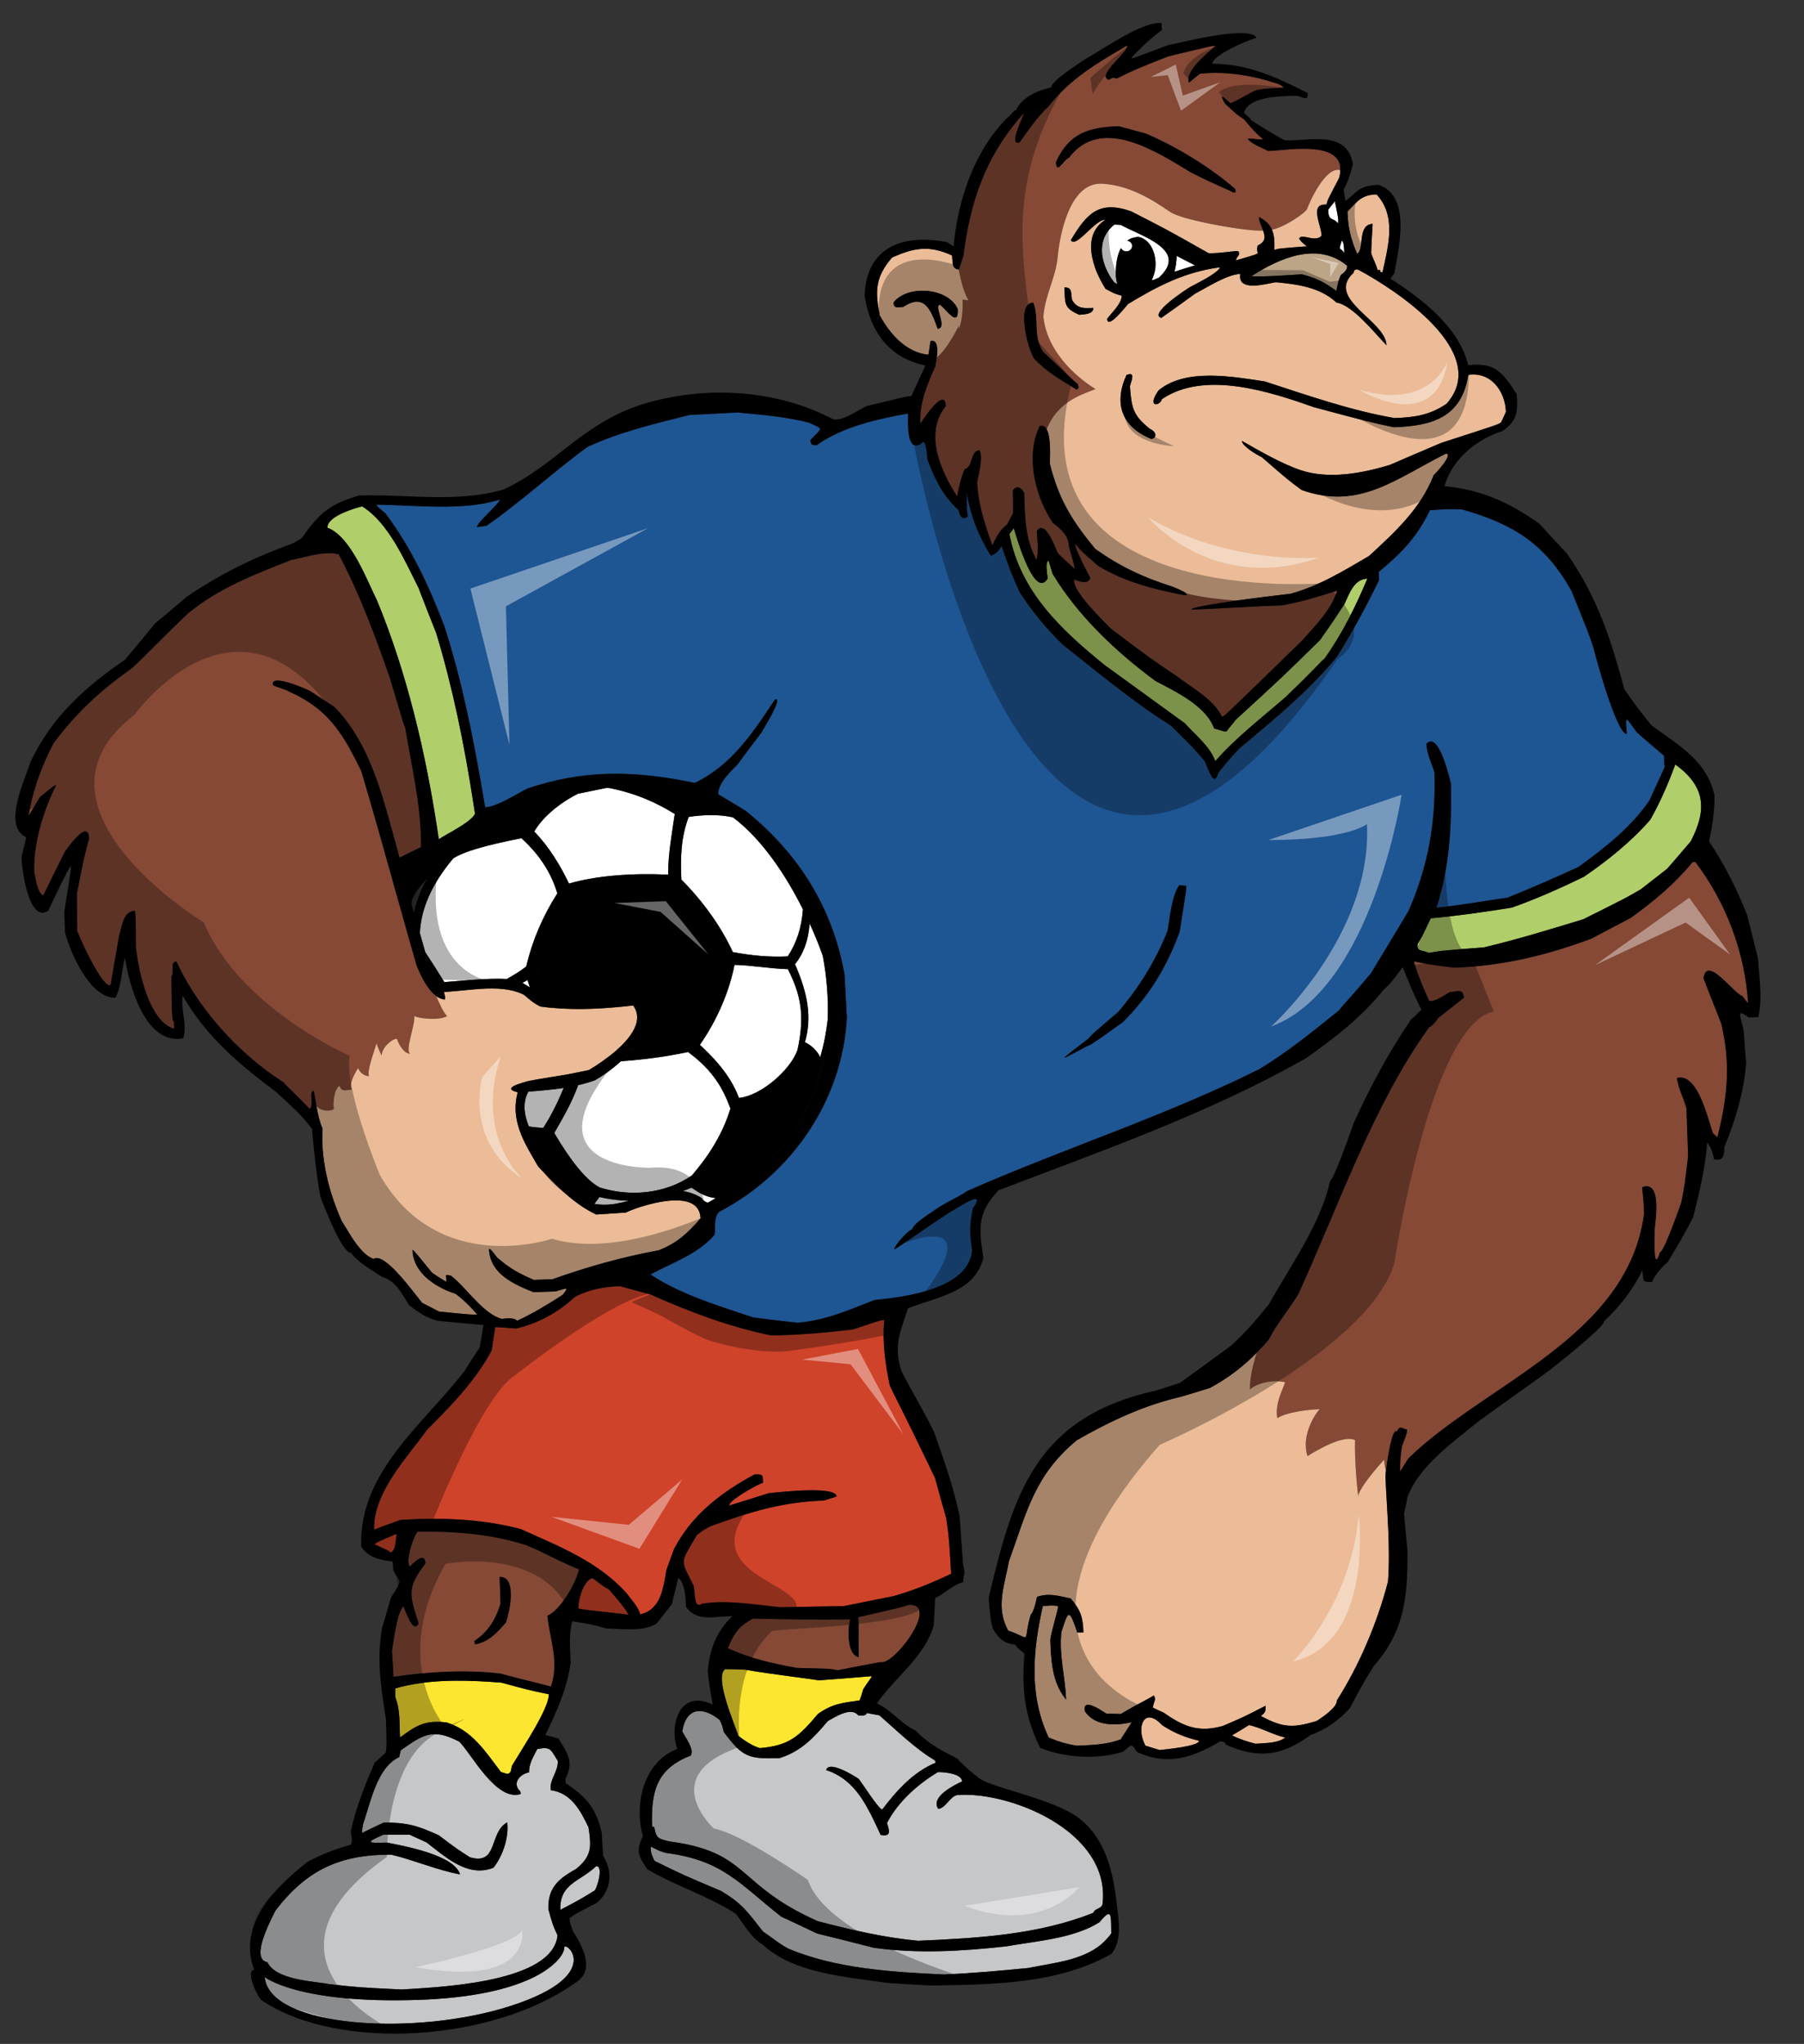 <?xml version="1.0" encoding="utf-8"?>
<!-- Generator: Adobe Illustrator 17.0.0, SVG Export Plug-In . SVG Version: 6.00 Build 0)  -->
<!DOCTYPE svg PUBLIC "-//W3C//DTD SVG 1.1//EN" "http://www.w3.org/Graphics/SVG/1.1/DTD/svg11.dtd">
<svg version="1.1" id="Layer_1" xmlns="http://www.w3.org/2000/svg" xmlns:xlink="http://www.w3.org/1999/xlink" x="0px" y="0px"
	 width="176.5px" height="200px" viewBox="0 0 176.5 200" style="enable-background:new 0 0 176.5 200;" xml:space="preserve">
<rect x="0" y="0" width="176.5" height="200" fill="#333333" stroke="none"/>
<path id="color8" style="fill:#B0CE69;" d="M46.449,79.444c0.009,0.054,0.017,0.105,0.025,0.158
	c-0.142,0.498-1.313,1.225-2.307,1.798c-0.514,0.296-0.981,0.554-1.231,0.715c-0.042-0.292-0.093-0.587-0.137-0.881
	c-1.145-7.568-2.997-15.428-5.913-22.479c-0.898-1.767-2.546-6.292-4.85-7.111c-0.032-0.973,1.959-1.69,3.024-1.992
	c0.144-0.041,0.272-0.074,0.375-0.099c2.601,1.621,4.161,5.313,5.506,7.962c0.56,1.478,1.147,2.954,1.735,4.429
	c1.641,5.422,2.757,10.967,3.622,16.552c0,0,0.001-0.001,0.001-0.001c0.042,0.269,0.085,0.538,0.126,0.807
	C46.435,79.35,46.442,79.397,46.449,79.444z M131.53,59.124c-1.822,2.815-2.112,3.064-2.337,3.462
	c-3.684,3.625-3.684,3.625-8.33,7.883c-0.198,0.335-0.433,0.492-0.861,1.105c0,0-0.001,0-0.002,0v0
	c-0.388,0.013-0.663-0.156-1.206-0.287c-0.824-2.248-3.801-3.617-5.755-4.658c-3.837-2.837-7.576-6.363-10.05-10.471
	c-0.136-0.444-0.27-0.89-0.4-1.304c-0.382,0.195-0.104,1.351-0.091,1.769c-0.164,0.265-0.336,0.395-0.511,0.42
	c-1.219,0.183-2.617-4.759-2.799-5.366c-0.139,0.213-0.284,0.396-0.427,0.579c1.054,5.624,5.041,9.35,9.29,12.803
	c2.637,1.916,5.273,3.834,7.882,5.722c0.996,1.135,2.442,2.222,2.969,3.702c2.018-2.315,4.556-4.254,6.883-6.277
	c3.134-3.008,3.592-3.65,3.796-3.748c1.746-2.454,3.036-5.072,4.2-7.836C132.436,56.67,132.008,58.151,131.53,59.124z
	 M46.302,78.494C46.302,78.494,46.302,78.495,46.302,78.494c-0.001,0-0.001,0.001-0.001,0.001c0,0,0.001,0,0.001,0
	S46.302,78.495,46.302,78.494z M163.909,74.808c-0.685,1.848-1.464,3.671-2.452,5.41c-1.847,2.127-4.181,4.002-6.49,5.576
	c-2.299,1.123-4.629,2.16-7.055,3.019c-2.621,0.418-5.273,0.806-7.929,1.043c-0.896,1.889-0.896,1.889-1.292,2.531
	c-0.047,0.39,0.084,0.528,0.3,0.606c0.216,0.078,0.515,0.098,0.804,0.252c1.191-0.22,1.191-0.22,5.371-0.54
	c3.269-0.766,6.498-1.772,9.726-2.748c4.242-2.118,4.242-2.118,5.651-2.943c0.873-0.688,1.72-1.345,2.566-2.001
	c0.779-0.897,1.557-1.789,2.307-2.683C167.019,79.254,166.884,76.953,163.909,74.808z"/>
<path id="color7" style="fill:#FDE62F;" d="M49.079,164.654c2.628,0.721,2.628,0.721,4.617,1.133
	c0.045,1.345-2.585,5.281-3.472,6.772c-0.059,0.099-0.111,0.188-0.153,0.264c-0.077,0.362-0.038,0.63-0.394,0.762
	c-0.21-0.055-0.423-0.105-0.664-0.188c-1.535-2.013-2.801-4.067-5.313-4.851c-2.043-0.233-2.896,0.215-4.56,1.468
	c-0.08-1.463,0.03-2.665-0.463-3.935c-0.008-0.269-0.019-0.57,0.001-0.869c0.419-0.119,0.842-0.221,1.268-0.308
	C42.927,164.296,46.059,164.417,49.079,164.654z M80.056,164.428c-0.121-0.084-4.267-0.543-7.16-1.046
	c-0.66-0.039-1.318-0.048-1.946-0.056c-1.112,0.786,0.961,5.475,1.296,6.544c0.153,0.114,0.314,0.232,0.481,0.348
	c0.501,0.347,1.057,0.677,1.624,0.838c2.867-0.245,3.822-1.146,5.667-3.333c1.374-1.004,2.418-1.1,4.085-1.335
	c0.138-0.361,0.247-0.728,0.353-1.09c0.484-0.793,0.772-1.042,0.827-1.282C83.519,164.163,81.788,164.311,80.056,164.428z"/>
<path id="color6" style="fill:#CF432A;" d="M93.058,153.996c-1.856,0.9-3.657,1.617-5.642,2.19
	c-1.604,0.324-3.212,0.647-4.849,0.973c-2.063,0.038-4.128,0.075-6.222,0.117c-2.462-0.247-5.235-0.753-7.676-0.343
	c-0.819,0.565-0.637-1.146-0.807-1.769c-1.347-2.71-1.327-2.112,0.314-4.949c0.096-0.075,0.176-0.136,0.248-0.192
	c0.239-0.183,0.375-0.279,0.567-0.39c0.137-0.079,0.303-0.166,0.562-0.302c3.877-1.386,6.928-2.358,11.054-2.495
	c0.414-0.134,0.829-0.265,1.244-0.399c0,0,0-0.001,0-0.001c0.001,0,0.001,0,0.002-0.001c-0.035-1.047-5.403-0.448-6.656-0.318
	c-1.275,0.402-2.549,0.807-3.854,1.207c-0.003-0.1,0.09-0.234,0.247-0.387c0.685-0.665,2.581-1.684,3.06-1.848v-0.001
	c0,0,0.001,0,0.001,0c-0.025-0.777,0.035-0.838-0.835-0.809c-2.057,1.116-3.935,2.379-5.479,3.987
	c-0.927,0.965-1.735,2.054-2.39,3.311c-0.248,0.67-0.494,1.336-0.741,2.033c-0.204,1.167-0.371,2.403-0.961,3.277
	c-0.021,0.031-0.05,0.054-0.072,0.084c-0.102,0.139-0.208,0.275-0.335,0.392c-0.311,0.285-0.704,0.498-1.209,0.612
	c-0.142-0.715-0.916-1.496-1.326-2.08c-2.798-3.11-6.65-4.599-10.36-6.271c-3.833-1.011-7.85-1.144-11.764-0.893
	c-0.857,0.296-1.716,0.622-2.573,0.953c-0.121-3.621,3.294-7.146,5.21-9.816c0.056-0.055,0.113-0.113,0.168-0.168
	c1.397-1.385,2.846-2.879,4.092-4.476c0.779-0.997,1.479-2.034,2.038-3.108c0.094-0.75,0.219-1.503,0.342-2.256
	c0.661,0.039,1.348,0.076,2.039,0.141c2.229-0.522,4.079-1.57,5.766-3.097c1.352-0.731,2.87-0.993,4.395-1.044
	c0.967,0.266,1.963,0.532,2.959,0.798c3.83,1.698,7.651,3.159,11.781,4.007c2.695,0.001,5.351-0.267,8.034-0.566
	c2.663-0.897,2.663-0.897,3.082-0.942c-0.194,2.221,0.083,4.248,0.543,6.419c0.486,1.09,0.99,1.885,4.434,9.072
	c0.344,1.307,0.717,2.611,1.089,3.915C92.85,150.47,92.85,150.471,93.058,153.996z M58.106,154.528
	c-0.052-0.038-0.092-0.068-0.148-0.109c-0.859,0.239-1.398,2.084-1.368,2.981c0.885,0.196,3.953,0.452,4.726,0.592
	c0.046,0.008,0.086,0.016,0.115,0.023c0.109-0.274-1.631-2.222-1.882-2.511C59.288,155.397,59.264,155.383,58.106,154.528z
	 M38.141,151.856c0.012,0.015,0.022,0.031,0.034,0.049c0.134-0.005,0.236-0.088,0.314-0.219c0.235-0.393,0.258-1.212,0.311-1.598
	c-1.917,0.814-1.917,0.814-2.149,1.034C37.902,151.681,38.058,151.751,38.141,151.856z"/>
<path id="color5" style="fill:#854936;" d="M89.973,157.92c-0.051,1.649-2.844,4.996-3.811,4.718
	c-1.397,0.255-2.796,0.51-4.194,0.797c-0.812-0.152-0.812-0.152-3.989-0.224c-2.5-0.457-4.49-0.898-6.77-1.93
	c0.607-1.486,1.094-2.162,2.448-2.896c3.176,0.074,6.349,0.116,9.522,0.07c-0.09,0.318-0.164,0.879-0.157,1.471
	c0.011,0.988,0.245,2.063,1,2.244v-0.001c-0.021-0.936-0.026-1.608-0.024-2.11c0.001-0.502,0.007-0.833,0.007-1.084
	c0-0.302-0.011-0.491-0.052-0.726c4.308-0.983,4.308-0.983,4.989-1.216C89.702,157.01,89.99,157.37,89.973,157.92z M55.105,126.636
	l-0.211,0.169c0.053-0.034,0.105-0.066,0.158-0.101C55.074,126.677,55.086,126.661,55.105,126.636z M130.824,57.801
	c-1.809,0.569-3.615,1.138-5.461,1.439c-3.797,0.127-8.485,0.465-8.817,0.386c0.122-0.206,2.241-0.553,4.47-0.864
	c-1.779-0.096-3.427-0.325-4.932-0.677c0.08,0.087,0.044,0.149-0.214,0.158c-3.014-0.59-5.76-1.275-8.418-2.862
	c-0.772-0.693-1.634-1.355-2.259-2.171c-0.051,0.3,0.492,1.299,0.625,1.687c0.29,0.558,0.578,1.118,0.865,1.677
	c-0.308,0.669-1.068,0.305-1.583,0.144c-0.231,1.115,2.921,4.092,3.573,4.788c3.838,2.896,3.838,2.896,6.383,4.608
	c1.41,1.088,3.729,2.329,4.505,4.039c0.324-0.162,0.324-0.162,7.862-7.506C128.75,61.134,130.202,59.736,130.824,57.801z
	 M105.095,55.639c-0.524-0.493-1.051-0.983-1.575-1.476c-0.257-0.499-1.253-3.428-2.079-2.204c0.034,1.016,0.208,1.76-0.026,2.844
	c-1.148-2.146-1.128-4.185-1.207-6.576c-0.286-0.531-0.743-0.785-1.115-0.232c0.025,0.746,0.021,1.496,0.015,2.244
	c-0.197,0.365-0.394,0.732-0.591,1.096c-0.787,0.627-0.979,1.14-1.43,2.025c-0.759-2.131-1.326-3.848-1.492-6.089
	c0.073-0.57,0.664-2.566,0.224-3.21c-0.898,0.029-0.604,1.667-1.437,1.843c-0.389,0.884-0.541,1.723-0.748,2.66
	c-1.58-2.462-3.259-6.148-1.104-8.824c-0.012-0.383-0.103-0.568-0.243-0.617c-0.6-0.212-2.107,2.113-2.242,2.339
	c-0.094-2.029,0.598-3.667,1.458-5.61c0.025-0.128,0.097-0.471,0.146-0.863c1.13-0.935,2.153-3.109,2.153-3.109s0,0,0,0.32
	c0.48-1.012,0.373-2.878,0.373-2.878s0,0,0.586,0.053c-0.438-0.657-0.765-1.955-0.961-3.004c0.008,0.001,0.013,0.004,0.021,0.005
	c0.136-0.426,0.271-0.878,0.435-1.333c0.688-5.412,2.187-9.832,5.909-13.967c-0.045,0.388-1.569,3.225-0.412,2.856
	c0.858-1.196,1.743-2.513,2.814-3.505c2.186-2.77,4.68-4.199,7.708-5.978c0.168,0.624-3.103,2.979-1.776,3.354
	c0.296-0.189,0.381-0.252,0.745-0.115c1.825-0.897,1.825-0.897,5.047-2.174c4.336-1.043,4.336-1.043,4.636-1.023
	c-0.699,0.622-3.033,2.436-2.604,3.589c0.351-0.281,0.7-0.562,1.078-0.874c2.238-0.225,4.432,0.061,6.609,0.676
	c0.485,0.192,1.296,0.286,1.58,0.695c-0.927,0.031-1.765,0.059-2.688,0.239c-1.003,0.455-1.703,0.957-2.501,1.282
	c-0.584-0.459-1.238-1.216-0.567,0.018c1.11,1.042,1.11,1.042,1.878,1.555c1.059,1.252,1.059,1.252,1.891,1.972
	c-0.837-0.001-1.051-0.113-1.531-0.069c0.379,0.527,1.412,0.882,1.989,1.191c1.688-0.028,7.179-1.1,7.072,1.882
	c-1.484-0.435-3.123,3.389-3.24,3.78c-0.107,0.357-2.223,1.819-3.444,2.045c-0.21-0.49-0.591-0.889-1.279-1.241
	c0.015,0.448,0.253,0.904,0.412,1.33c-1.403,0.125-7.657-0.963-8.973-1.753c-0.85-0.51-3.596-2.708-6.854-2.834
	c-3.215-0.085-4.104,5.331-4.273,7.192c-0.192,2.024-1.227,3.681-1.396,5.796c0.361,3.757,3.769,6.304,5.102,7.103
	c-1.003,0.453-3.632,1.044-4.785,3.943c-0.151-0.269-0.366-0.413-0.676-0.33c-1.429,2.923-0.456,6.901,1.277,9.479
	c0.858,0.659,1.535,1.237,1.571,2.311C105.149,55.458,105.149,55.458,105.095,55.639z M103.317,15.851
	c0.039,1.151,0.556,0.132,1.062-0.294c0.072-0.061,0.144-0.109,0.214-0.137c3.182-4.177,8.635-0.527,11.932,1.458
	c2.895,1.459,4.015,1.813,4.107,1.958c0.195-0.007,0.254-0.016,0.263-0.062c0.01-0.045-0.03-0.126-0.035-0.275
	c-2.496-2.163-5.707-4.122-8.742-5.428c-0.906-0.239-1.784-0.479-2.659-0.719C106.529,12.45,104.604,13.022,103.317,15.851z
	 M101.148,35.053c1.181,1.307,2.646,2.126,4.174,3.063c0.162-0.049,0.205-0.118,0.198-0.211c-0.007-0.094-0.063-0.212-0.098-0.361
	c-0.367-0.226-0.493-0.462-3.368-3.12c-1.038-1.552-0.349-3.282-0.968-4.817c-0.639,0.022-0.875,0.657-0.888,1.493
	C100.176,32.494,100.773,34.448,101.148,35.053z M40.112,103.108c-0.484-0.424,0.484-2.663,0.424-3.692
	c0.363,0.242,2.481,0.484,3.207,0c-0.354-0.319-0.767-1.233-1.051-1.941c-0.92-0.669-1.585-2.17-1.916-2.953
	c-0.099-0.343-0.198-0.694-0.297-1.039c-0.129-0.455-0.26-0.908-0.391-1.366c-0.399-1.411-0.801-2.837-1.202-4.271
	c-0.112-0.399-0.224-0.796-0.335-1.195c0-0.001-0.001-0.002-0.001-0.004l-0.001,0.002c-1.063-3.795-2.131-7.604-3.201-11.195
	c-1.473-3.032-2.726-5.17-5.122-6.732c-0.585-0.381-1.219-0.737-1.964-1.052c-0.157-0.176-0.999-0.357-1.547-0.609c0,0,0,0,0,0
	c-0.001-0.001-0.002-0.001-0.002-0.001c-0.343-1.244,3.307,0.401,3.612,0.541c0.826,0.541,1.623,1.082,2.419,1.595
	c0,0.001,0.001,0.001,0.001,0.001l0.001,0.001c3.813,3.942,4.87,9.624,6.357,14.721c0.707-0.351,1.414-0.701,2.091-1.025
	c0.05-3.892-0.922-7.902-1.561-11.743c-0.125-0.206-0.125-0.206-1.475-4.77c-1.49-4.261-2.939-8.195-5.015-12.137
	c-1.479-0.368-3.194,0.287-4.621,0.544c-3.576,1.407-7.093,2.751-10.096,5.217c-2.351,2.205-4.402,4.398-5.566,5.424
	c-3.04,2.139-5.422,4.345-7.629,7.323c-1.178,2.28-2.031,4.553-2.425,7.075c0.368-0.607,0.736-1.217,1.103-1.826
	c0.264-0.186,1.454-1.273,1.579-1.16c0,0.001-0.001,0.002-0.001,0.002c0,0,0.002-0.001,0.003,0
	c-1.235,2.465-2.235,5.705-2.142,8.484c0.12,0.493,0.242,1.675,0.678,2.149c0.062,0.067,0.13,0.12,0.206,0.155
	c0.7-1.431,1.401-2.863,2.104-4.261c0.209-0.299,1.608-2.321,2.16-1.971c0.128,0.079,0.21,0.284,0.223,0.666
	c-0.506,1.874-0.506,1.874-1.195,5.398c0.011,1.227,0.021,2.426,0.031,3.622c0.185,0.536,1.125,2.626,1.983,4.024
	c0.515,0.838,1,1.427,1.276,1.284c0.275-1.596,0.552-3.191,0.828-4.76c0.299-0.938,0.367-2.465,1.563-2.505l0,0.001
	c0.001,0,0.001,0,0.002,0c0.081,0.626,0.081,0.626,0.09,3.59c0.222,1.956,1.021,6.023,2.876,7.497
	c0.265,0.21,0.552,0.368,0.862,0.459c0.008-0.629,0.008-0.629-0.117-0.838c-0.115-0.711-0.115-0.711-0.143-4.275
	c0.312-0.489-0.17-1.458,0.488-1.48c0,0,0.001,0.001,0.001,0.002c0,0,0,0,0.001,0c1.313,2.891,3.395,5.723,5.825,8.108
	c1.458,1.43,3.041,2.7,4.658,3.724c0.03,0.04,0.06,0.077,0.09,0.113c0.005,0.006,0.01,0.013,0.016,0.02
	c0.239,0.278,0.611,0.575,2.111,2.115c0.108,0.111,0.202,0.207,0.323,0.331c0.501-0.258-0.149-1.733,0.421-1.753
	c0,0.001,0,0.002,0,0.003c0,0,0.001-0.001,0.001-0.001c0.088,0.487,0.166,0.992,0.254,1.496c0.594,0.63,1.559,0.449,1.706,0.254
	c-0.121-0.363,0-1.937,0.545-2.239c0.242,0.605,0.484,0.424,1.21,0.363c-0.302-0.484,0.182-1.392,0.605-2.118
	c0.121,0.363,0.605,0.847,1.089,0.787c-0.242-0.303,0.302-1.876,0.726-3.207c0,0,0.061,0.303,0.484,1.21
	c0.061-0.847,1.089-1.694,1.513-1.634C39.023,102.261,39.567,103.108,40.112,103.108z M165.873,84.351l-0.269,0.009v-0.001
	c-1.753,2.125-3.795,3.841-6.073,5.473c-1.295,0.67-2.559,1.341-3.825,2.013c-4.404,1.645-8.711,2.688-13.436,2.844
	c-2.436-0.307-2.436-0.307-3.942-0.614c0.093,0.333,0.198,0.662,0.311,0.988c0.061,0.174,0.129,0.346,0.194,0.518
	c0.301,0.798,0.642,1.582,1.002,2.365c0.007,0.001,0.014-0.001,0.021,0c0.602,0.078,1.433-0.563,1.955-0.847
	c0.672-0.068,1.053-0.26,1.266,0.038c0.071,0.099,0.124,0.252,0.161,0.483c-0.873,0.688-1.72,1.375-2.566,2.033
	c-0.055,0.209-0.69,0.859-0.842,0.864c-5.492,7.609-8.816,17.421-12.806,26.115c-0.85,1.435-2.145,2.947-2.876,4.438
	c-0.383,0.453-0.778,0.881-1.183,1.294c-0.368,1.127-0.707,2.521-0.664,3.598c0.701-0.642,2.277-0.993,3.445-0.701
	c-0.35,0.934-1.012,2.171-0.778,3.514c0.975-0.624,2.997-0.828,4.165-0.887c-0.35,0.292-1.902,2.564-1.2,4.593
	c0.817-0.526,3.535-2.14,4.645-1.557c-0.058,1.46,0.134,4.173,0.309,5.458c0.059-0.467,0.843-1.682,2.536-3.55
	c0.018,0.409,0.088,0.767,0.18,1.112c0.154-1.231,0.613-4.281,1.061-3.863c0.338-0.609,0.316-0.367,1.013-0.184c0,0,0,0.001,0,0.001
	c-0.047,0.422-0.047,0.422-0.515,1.634c-0.166,1.292-0.166,1.292-0.188,2.43c0.174-0.153,0.34-0.548,0.854-1.286
	c7.528-7.31,21.438-11.819,23.03-23.911c-0.063-1.882-0.189-2.177-0.178-2.597c0.366-0.136,0.64-0.104,0.843,0.042
	c0.88,0.63,0.427,3.41,0.375,4.018c0.011,0.352-0.091,2.415,0.082,2.906c0.079,0.223,0.214,0.12,0.443-0.616
	c0.387-0.014,1.86-4.257,2.079-4.862c0.334-1.719,0.334-1.719,0.66-4.513l-0.002-0.078l-0.155-4.618
	c-0.201-0.722-0.548-1.458-0.767-2.189c-0.003-0.01-0.008-0.021-0.01-0.031c-0.023-0.079-0.032-0.157-0.051-0.236
	c-0.042-0.168-0.089-0.337-0.11-0.504h0c0,0,0-0.001,0-0.001c0.458-0.129,0.86,0.008,1.217,0.3c1.237,1.012,1.91,3.993,2.32,5.119
	c0.154,0.147,0.305,0.261,0.431,0.376c0.906-3.654,1.278-6.699,0.544-10.312c-0.055-0.268-0.1-0.531-0.167-0.806
	c-0.145-0.366-0.284-0.731-0.429-1.097c-0.442-1.113-0.887-2.226-1.308-3.337c0.313-2.343,2.985,1.546,3.8,1.729c0,0,0,0,0,0l0,0
	c0.19,0.262,0.376,0.493,0.563,0.726C170.72,93.229,168.91,88.349,165.873,84.351z M55.758,153.188
	c0.294,0.13,0.588,0.264,0.883,0.376c-0.255,1.298-1.812,4.012-3.081,4.533c0.229,2.387,1.199,4.512,0.323,6.968
	c-0.185-0.145-2.205-0.559-4.952-1.304c-3.307-0.398-7.132-0.18-10.438,0.32c-0.028-0.84-0.085-1.673-0.145-2.511
	c0.318-2.105,0.318-2.105,0.661-3.525c0.389-0.854,0.389-0.854,0.48-0.824c0.164,0.384,0.961,2.752,1.461,1.628
	c-0.871-2.813-1.193-3.433,0.672-5.859c-0.041-1.227-1.141-0.083-1.516,0.289c-0.493-0.461,0.349-2.976,0.754-3.407
	c3.623-0.032,7.133,0.209,10.613,1.322c0.531,0.211,1.061,0.457,1.589,0.712C53.961,152.338,54.858,152.79,55.758,153.188z
	 M49.98,156.115c0.016-0.988-0.23-1.84-1.096-1.811v0.001l0.087,2.599c-0.045,0.154-0.094,0.301-0.145,0.448
	c-0.164,0.478-0.363,0.917-0.603,1.323c-0.44,0.743-1.021,1.374-1.823,1.908c0,0,0,0,0,0.001c0,0,0,0,0,0
	c0.035,0.117,0.067,0.237,0.07,0.326c1.338-0.226,2.205-1.182,3.041-2.167C49.688,158.228,49.964,157.103,49.98,156.115z"/>
<path id="color4" style="fill:#1E5593;" d="M162.799,73.948c-0.892-0.75-1.756-1.498-2.618-2.249
	c-0.662-0.834-0.967-1.425-1.057-1.226c-0.052,0.124-0.027,0.534,0.045,1.349c-0.001,0-0.001-0.001-0.001-0.001
	c-0.001,0.001,0,0.002,0,0.003c-1.018,0.035-3.136-7.858-3.277-8.483c-0.434-1.3-0.434-1.3-2.129-5.497
	c-2.611-4.672-5.729-6.573-10.715-7.994c-1.412-0.042-1.412-0.042-3.141,0.077c-0.473,0.98-0.976,1.81-1.539,2.563
	c-0.94,1.256-2.048,2.3-3.468,3.469l0.027,0.808c-1.263,2.586-2.612,5.117-4.15,7.534c-1.046,1.27-2.175,2.45-3.355,3.577
	c-1.966,1.878-4.072,3.61-6.165,5.363c-1.009,1.08-1.01,1.081-2.046,2.375c-0.085,0.294-0.172,0.464-0.26,0.542
	c-0.382,0.341-0.781-1.071-1.096-1.693c-1.121-1.312-1.121-1.312-3.319-3.481c-3.609-2.245-7.214-5.269-10.533-7.883
	c-1.641-1.59-3.012-3.251-4.244-5.154c-0.874-1.978-0.874-1.979-1.768-4.522c-0.063,0.121-0.126,0.228-0.195,0.323
	c-0.205,0.287-0.452,0.469-0.85,0.638c-1.202-1.902-2.02-4-2.364-6.231c-0.001,1.698-0.001,1.699,0.11,2.385
	c-0.001,0.001-0.001,0.001-0.002,0.001c0,0,0,0,0,0c-0.611,0.497-0.814-0.214-0.917-0.63c-1.546-1.444-2.285-2.976-3.042-4.958
	c-0.002-0.09-0.134-2.27-0.561-1.568c-1.583,1.07-1.305-2.321-1.325-2.919c-3.035,0.551-6.423,1.292-8.967,3.114
	c-0.45-0.044-0.568-0.041-0.584-0.519c1.212-1.299,1.311-1.002-0.148-1.702c-2.266-0.582-4.637-0.773-6.98-0.993
	c-1.581,0.082-3.167,0.166-4.722,0.246c-3.443,0.865-6.71,1.631-9.954,3.117c-3.36,2.448-6.496,5.368-9.89,7.726
	c-0.329,0.042-0.627,0.081-0.926,0.122c-0.16-0.296,2.284-2.382,2.216-2.68c-3.674,1.141-8.244,0.515-12.046,0.493
	c0.065,0.175,0.068,0.178,0.865,0.838c2.539,3.388,4.25,7.072,5.757,11.003c1.754,5.421,2.856,11.049,3.82,16.67
	c0.052,0.301,0.104,0.603,0.154,0.905c0,0,0.001,0,0.001,0c0.011,0.063,0.023,0.128,0.034,0.193c1.164-0.04,3.096-1.333,4.157-1.846
	c1.699-0.567,3.32-0.948,4.916-1.178l0.001,0.001c0.512-0.074,1.021-0.13,1.528-0.173c0.468-0.039,0.934-0.066,1.401-0.079h0.001
	c2.498-0.074,5.009,0.202,7.727,0.728c0.258,0.05,0.517,0.101,0.781,0.154c3.623-1.768,5.647-4.859,7.84-8.168
	c0.161-0.056,0.222,0.011,0.213,0.159c-0.036,0.636-1.38,2.793-1.542,3.092c-0.802,1.043-1.576,2.086-2.35,3.132
	c-0.694,0.681-1.911,1.858-1.877,2.904c0.916,0.538,1.802,1.078,2.687,1.617c5.169,4.169,8.491,9.446,9.667,15.993
	c0.076,1.434,0.155,2.868,0.232,4.273c0,0,0,0,0,0c0,0.001,0,0.001,0,0.001c-0.448,8.068-5.386,15.269-12.507,18.979
	c-0.55,0.588-0.313,1.448-0.436,2.23c-1.584,1.879-4.127,2.741-6.275,3.889c2.94,1.969,6.749,3.096,10.081,4.212
	c1.442,0.192,2.886,0.353,4.327,0.515c2.746-0.24,4.899-1.211,7.501-2.225c2.834-0.277,9.216-1.028,9.568-4.87
	c-0.133-0.819-0.199-1.453-0.19-2.077c0.009-0.625,0.093-1.242,0.261-2.027c0.369-0.534,0.451-0.795,0.355-0.881
	c-0.294-0.253-2.197,1.079-2.706,1.32c-2.782,1.828-3.011,2.104-5.329,3.59c-0.006-0.004,0.002-0.021,0-0.027
	c-0.092-0.195,1.185-1.754,1.731-1.948c0.189-0.665,2.039-1.713,2.595-2.151c1.613-0.952,2.089-1.087,2.79-1.592
	c9.47-4.177,19.365-7.322,28.61-11.94c2.758-1.681,5.266-3.71,7.772-5.741c0.431-0.583,1.039-1.142,3.11-3.606
	c1.249-2.047,2.469-4.093,3.689-6.11c0.243-0.553,0.467-1.104,0.673-1.655c1.445-3.862,2.005-7.691,1.862-11.957
	c-0.299-0.888-0.747-1.802-0.779-2.759c0.001-0.001,0.001-0.001,0.002-0.002c0,0,0-0.001,0-0.001
	c1.214-1.297,2.269,3.427,2.405,3.932c0.055,4.337-0.12,7.996-1.42,12.113c2.326-0.228,4.648-0.667,6.941-0.982
	c2.336-0.946,4.666-1.95,6.966-3.015c0.28-0.205,0.56-0.412,0.839-0.62c0.041-0.03,0.082-0.06,0.122-0.09
	c0.058-0.043,0.115-0.088,0.173-0.132c1.219-0.918,2.412-1.875,3.494-2.939c0.095-0.093,0.183-0.193,0.276-0.288
	c0.185-0.189,0.372-0.376,0.55-0.572c0.533-0.589,1.03-1.211,1.479-1.876c0.502-1.094,1.005-2.191,1.479-3.255
	C162.823,74.667,162.812,74.307,162.799,73.948z M115.418,91.157c-1.233,3.425-3.021,6.359-5.601,8.899
	c-0.821,0.537-1.372,1.034-3.015,2.106c-1.619,0.772-2.349,1.276-2.677,1.347c0.001-0.001,0.002-0.002,0.002-0.002
	c-0.001,0-0.003,0.001-0.004,0.001c0.433-0.464,1.49-1.157,2.42-1.935c0.229-0.309,0.229-0.309,2.847-2.55
	c2.02-2.344,3.696-5.035,4.828-7.915c0.257-1.298,0.392-3.457,1.165-4.5c0.176,0.017,0.36,0.037,0.553,0.056
	c0.038,0.004,0.069,0.007,0.109,0.011C116.086,86.944,116.086,86.944,115.418,91.157z"/>
<path id="color3" style="fill:#BCA486;" d="M131.8,26.004c0.015,0.45-0.278,0.639-0.626,0.918c-0.223,0.547-0.223,0.547-0.428,1.542
	c-1.229-0.888-1.958-1.252-3.381-1.623c-0.029,0.001-4.715,0.336-4.901,0.164C125.22,25.235,128.937,23.615,131.8,26.004z"/>
<path id="color2" style="fill:#EBBC97;" d="M109.173,27.062c0,0,0-0.001,0-0.001c0.001,0.002,0.004,0.004,0.006,0.006
	c0,0,0,0.001,0,0.001C109.177,27.066,109.174,27.063,109.173,27.062z M114.342,25.374c-0.151-1.563-3.125-2.514-4.678-3.36
	c-0.212-0.023-0.423-0.047-0.629-0.04c-0.832,0.644-1.191,1.484-1.223,2.368c0.032-0.883,0.392-1.723,1.223-2.367
	c0.206-0.007,0.417,0.016,0.629,0.04C111.217,22.862,114.19,23.812,114.342,25.374z M112.688,27.391
	c0.358-0.728,0.451-1.383,0.343-1.981c0.068,0.642-0.028,1.34-0.344,1.981L112.688,27.391z M127.241,46
	c-1.907-0.646-3.991-1.875-5.737-2.857c0.016,0.508,1.452,1.359,1.939,1.583c2.589,2.247,2.589,2.247,3.907,3.22
	c5.607,2,9.187-1.084,14.104-3.554c0.777-0.026-0.897,1.856-1.187,2.104c-1.271,3.276-3.796,5.576-6.323,7.907
	c-2.497,1.46-4.843,2.916-7.688,3.699c-0.266,0.025-2.818,0.322-5.241,0.66c-1.779-0.096-3.427-0.325-4.932-0.677
	c-0.207-0.224-1.218-0.612-1.35-0.672c-2.907-0.919-5.154-1.983-7.578-3.699c-2.276-2.768-3.573-4.851-4.439-8.324
	c-0.015-0.453,0.154-2.54-0.317-3.38c1.153-2.899,3.782-3.49,4.785-3.943c-1.333-0.798-4.74-3.346-5.102-7.103
	c0.169-2.115,1.204-3.772,1.396-5.796c0.169-1.861,1.058-7.277,4.273-7.192c3.258,0.127,6.004,2.324,6.854,2.834
	c1.317,0.79,7.571,1.878,8.973,1.753c0.213,0.571,0.282,1.088-0.529,1.458c-0.051,0.303-0.133,0.423,0.024,0.718
	c-0.144,0.154-0.144,0.154-2.128,0.73c-0.073-0.299,0.547-0.557,0.175-0.904c-0.448-0.016-1.786,0.24-2.864,0.213
	c-4.15-2.345-4.15-2.345-7.562-4.086c-3.181-1.152-4.392,0.236-5.925,2.802c0.48,0.882,2.442-2.117,3.348-1.969
	c-2.402,1.549-1.154,4.858,0.045,6.736c0.886,0.48,0.886,0.48,1.58,0.667c0.025,0.746-0.993,1.681-1.422,2.262
	c0.036,1.106,1.814-1.199,2.047-1.446c2.874-1.744,5.582-3.151,9.01-3.593c-0.308,0.667-2.46,1.636-3.133,2.049
	c-0.176,0.127-3.9,2.525-2.629,2.904c1.111-0.787,2.225-1.573,3.333-2.388c1.119-0.577,3.111-1.871,4.397-1.914
	c-0.298,1.806,2.487,0.966,3.469,0.811c2.104,0.199,4.328,0.484,5.937,1.989c1.596,0.244,3.783,3.044,4.898,4.176
	c-0.081-2.423-6.019-4.53-3.231-7.077c0.082-0.302,0.109-0.333,0.406-0.343c3.568,1.889,13.176,8.091,8.703,13.15
	c-1.639,1.105-3.097,1.332-5.1,1.398c-4.338-0.752-8.519-2.231-12.696-3.587c-3.128-0.464-7.739-1.328-10.39,0.887
	c-1.198,1.716,0.145,1.551,0.331,0.856c4.184-2.863,10.634-0.715,14.906,0.789c5.376,1.438,5.376,1.438,7.788,1.955
	c3.799-0.126,6.643-1,7.282-5.123c2.204-0.343,3.618,1.583,3.686,3.619c-0.14,0.334-0.31,0.668-0.476,1.033
	c-0.353,0.223-0.353,0.223-5.832,1.992c-1.684,0.716-3.364,1.431-5.076,2.175C133.28,46.299,130.027,46.937,127.241,46z
	 M106.969,30.128c-0.239,0.008-0.456,0.019-0.657,0.016c-0.603-0.007-1.051-0.133-1.435-0.817c-0.082-0.49-0.014-0.936-0.302-1.117
	c-0.009-0.006-0.023-0.007-0.033-0.013c-0.094-0.049-0.217-0.078-0.393-0.072c0.055,1.646-0.053,2.007,1.438,2.676
	C106.063,30.757,106.989,30.756,106.969,30.128z M112.516,41.976c-1.69-1.349-1.804-2.063-1.966-4.186
	c0.157-0.603,0.579-1.455-0.337-1.094c-1.282,2.796-0.457,5.105,2.455,6.265C113.292,42.791,113.063,42.197,112.516,41.976z
	 M124.682,24.447c0.447-0.136,0.447-0.136,3.191-0.345c-0.492-0.374-0.492-0.374-0.773-0.753c0.251-0.576,1.545,0.427,2.206-0.283
	c-0.035-1.047-1.242-3.191,0.469-3.04c0.105-0.452,0.105-0.452,1.229-2.585c0.086-0.294,0.119-0.551,0.128-0.791
	c-1.484-0.435-3.123,3.389-3.24,3.78c-0.107,0.357-2.223,1.819-3.444,2.045C124.674,23.003,124.701,23.638,124.682,24.447z
	 M94.761,29.377c-0.586-0.053-0.586-0.053-0.586-0.053s0.107,1.865-0.373,2.878c0-0.32,0-0.32,0-0.32s-1.023,2.174-2.153,3.109
	c0.101-0.81,0.102-1.831-0.616-1.606c-0.047,0.42-0.122,0.872-0.197,1.323c-2.191-0.197-3.809-2.088-4.767-3.853
	c-0.472-2.438-0.425-3.758,1.217-5.667c2.155-0.941,3.583-1.227,5.861-0.195c0.085,0.797-0.041,1.275,0.653,1.38
	C93.997,27.422,94.323,28.72,94.761,29.377z M93.712,30.271c-0.33-0.798-1.102-1.34-2.01-1.614
	c-1.514-0.457-3.407-0.168-4.267,0.926c-0.005,0.083-0.001,0.152,0.01,0.21c0.043,0.232,0.205,0.281,0.413,0.278
	c0.156-0.002,0.339-0.033,0.517-0.039c0.13-0.087,0.254-0.161,0.373-0.225c0.357-0.19,0.666-0.279,0.937-0.285
	c0.271-0.006,0.504,0.07,0.709,0.209c0.027,0.019,0.052,0.043,0.078,0.064c0.04,0.031,0.08,0.06,0.117,0.096
	c0.499,0.478,0.821,1.358,1.151,2.274c1.018-0.034-0.436-2.322,0.222-2.344c0.421,0.295,1.119,1.274,1.494,1.254
	c0.136-0.007,0.23-0.146,0.252-0.498C93.715,30.488,93.716,30.387,93.712,30.271z M132.781,24.832
	c0.731-0.386-0.008-2.871,1.516-2.922v0c0.002,0.031-0.154,2.519-0.144,2.849c0.17,0.592,0.485,1.061,0.624,1.684
	c0.001,0,0.001,0,0.002,0c0.066-0.024,0.112-0.04,0.145-0.047c0.099-0.019,0.085,0.048,0.161,0.247l0.178-0.005
	c0.573-2.594,1.375-5.495-0.582-7.615v0c-1.526,0.05-1.864,0.689-2.848,1.682c0.053,1.585,0.329,2.714,0.946,4.129
	C132.78,24.833,132.78,24.833,132.781,24.832z M55.655,105.109c-0.067,0.2-0.15,0.405-0.225,0.608l0,0
	C55.504,105.514,55.588,105.31,55.655,105.109z M56.928,117.576c-0.033,0.042-0.067,0.084-0.1,0.126
	C56.861,117.66,56.895,117.618,56.928,117.576L56.928,117.576z M65.734,116.907c-0.44,0.131-0.893,0.247-1.361,0.339
	C64.842,117.154,65.294,117.038,65.734,116.907L65.734,116.907z M48.128,96.496c-0.187,0.081-0.37,0.165-0.561,0.241
	C47.758,96.661,47.941,96.577,48.128,96.496L48.128,96.496z M69.053,118.903L69.053,118.903c-0.173,0.085-0.34,0.181-0.516,0.263
	c-0.021-0.386-0.127-0.694-0.305-0.936c-1.258-1.712-5.932-0.107-7.01,0.424c-0.984,0.063-1.94,0.125-2.897,0.189
	c-0.22-0.102-0.439-0.221-0.654-0.343c0.083-0.118,0.165-0.234,0.248-0.351c-0.083,0.117-0.166,0.233-0.248,0.351
	c0,0,0,0.001,0,0.001c-0.334-0.187-0.662-0.393-0.985-0.62c0,0,0-0.001,0-0.001c-1.49-1.051-2.858-2.468-4.026-3.731
	c-0.619-1.054-1.23-2.059-1.654-3.094c0.176,0.033,0.355,0.05,0.532,0.077c0,0,0,0,0,0c-0.177-0.027-0.355-0.044-0.531-0.077
	c-0.137-0.335-0.253-0.674-0.345-1.015c0.188,0.04,0.38,0.067,0.571,0.1c0-0.001,0-0.001,0-0.002c-0.191-0.033-0.383-0.06-0.571-0.1
	c-0.265-0.988-0.318-2.021-0.011-3.156c-0.508-0.123-0.669-0.255-0.632-0.384c0.083-0.285,1.136-0.558,1.585-0.697
	c1.338-0.267,2.705-0.455,4.053-0.695c0.365-0.065,0.726-0.141,1.086-0.218c0.078-0.017,0.158-0.03,0.236-0.047v0
	c0.212-0.044,0.424-0.082,0.634-0.135c0.309-0.183,0.722-0.438,1.175-0.751c0.328-0.012,0.651-0.035,0.976-0.053l0.001-0.001
	c-0.325,0.018-0.649,0.042-0.976,0.053c0,0-0.001,0-0.001,0c0.085-0.058,0.176-0.129,0.264-0.192c0.42-0.299,0.857-0.63,1.277-1
	c0.235-0.02,0.469-0.043,0.703-0.063l0.001-0.001c-0.235,0.02-0.469,0.044-0.703,0.064c1.467-1.291,2.66-2.932,1.625-4.37
	c-2.727,0.302-5.293,0.481-7.977,0.225c-0.104-0.197-0.196-0.401-0.293-0.601l-0.001,0c0.097,0.201,0.189,0.405,0.294,0.603l0,0.001
	c-0.373-0.036-0.745-0.079-1.123-0.131c-0.044-0.025-0.075-0.042-0.114-0.063c-0.047-0.026-0.1-0.056-0.141-0.078
	c0,0,0-0.001-0.001-0.001c-0.433-0.243-0.552-0.341-1.339-1.005c-0.457-0.232-0.949-0.382-1.463-0.478
	c-0.711-0.133-1.465-0.157-2.229-0.127c-1.134,0.043-2.282,0.195-3.351,0.279c-0.06,0.005-0.124,0.013-0.183,0.017
	c-0.203,0.014-0.403,0.026-0.597,0.033c0.137,0.535,0.137,0.535,0.084,0.747c0,0,0,0,0,0c-0.146-0.012-0.287-0.051-0.423-0.107
	c0-0.001-0.001-0.002-0.002-0.003c-0.14-0.057-0.274-0.135-0.404-0.23c0,0.001,0.001,0.002,0.001,0.003
	c0.284,0.708,0.697,1.622,1.051,1.941c-0.726,0.484-2.844,0.242-3.207,0c0.061,1.029-0.908,3.268-0.424,3.692
	c-0.545,0-1.089-0.847-1.271-1.452c-0.424-0.06-1.452,0.787-1.513,1.634c-0.424-0.908-0.484-1.21-0.484-1.21
	c-0.424,1.331-0.968,2.905-0.726,3.207c-0.484,0.06-0.968-0.424-1.089-0.787c-0.424,0.726-0.908,1.634-0.605,2.118
	c-0.726,0.061-0.968,0.242-1.21-0.363c-0.545,0.303-0.666,1.876-0.545,2.239c-0.146,0.195-1.112,0.375-1.706-0.254
	c-0.001-0.001-0.002-0.002-0.003-0.003c0.134,0.76,0.296,1.516,0.588,2.191c-0.165,3.121,0.629,6.235,1.89,9.066
	c0.454,0.697,1.026,1.776,1.725,2.608c0.418,0.498,0.882,0.907,1.392,1.093c0.271-0.189,0.662-0.064,1.106,0.243
	c1.329,0.92,3.135,3.467,3.649,4.057l0,0c0.548,0.282,1.094,0.562,1.643,0.844c3.094,0.313,3.094,0.313,3.753,0.291
	c-0.495-0.549-1.009-1.098-1.575-1.582c-0.181-0.155-0.367-0.303-0.56-0.442c-1.207-0.389-2.516-1.077-3.351-2.09
	c-0.505-0.613-0.837-1.344-0.865-2.201c0.031,0.006,0.054,0.011,0.1,0.05c0.136,0.115,0.477,0.532,1.831,2.193l0.001,0.001
	c0.459,0.313,0.919,0.598,1.377,0.881c0.1-0.573-0.356-0.77,0.458-0.613c0.392,0.308,0.781,0.694,1.173,1.107
	c0.48,0.506,0.967,1.046,1.469,1.544c0.727,0.721,1.487,1.344,2.319,1.583c0.356-0.042,1.283-0.163,1.503,0.188
	c1.533-0.711,2.898-1.535,4.307-2.443l0.211-0.169c0.215-0.272,0.321-0.43,0.31-0.495c-0.019-0.119-0.395,0.038-1.064,0.229
	L52.2,126.44c-1.213-0.482-2.581-1.065-3.457-2.033c-0.526-0.581-0.875-1.302-0.906-2.222c0.093,0.054,0.151,0.088,0.217,0.148
	c0.109,0.099,0.241,0.271,0.59,0.725c0,0,0.001,0,0.001,0.001c0.164,0.145,0.317,0.259,0.474,0.385
	c0.125,0.1,0.253,0.215,0.376,0.305c0.033,0.024,0.066,0.042,0.099,0.065c0.243,0.175,0.485,0.339,0.734,0.487
	c0.565,0.336,1.166,0.622,1.894,0.94l1.825-0.061c3.432-1.222,6.812-2.174,10.381-2.831c1.803-0.689,2.848-1.683,4.117-3.131
	c-0.001-0.02-0.008-0.033-0.008-0.052l0.002-0.001C68.713,119.085,68.88,118.989,69.053,118.903z M122.205,168.797
	c-0.558,0.348-1.116,0.696-1.672,1.014c0.729,0.364,1.487,0.608,2.301,0.818c0.216-0.014,0.463-0.024,0.722-0.04
	c0.778-0.046,1.668-0.143,2.192-0.564l-0.001,0C124.511,169.736,123.441,169.085,122.205,168.797z M113.703,168.813
	c-1.217-1.318-1.989-0.725-2.04,0.356c-0.023,0.492,0.102,1.084,0.401,1.644c0.484,0.16,0.938,0.298,1.392,0.432
	c0.447-0.044,3.878-0.369,3.859-0.907l0,0C115.897,169.996,114.897,169.58,113.703,168.813z M135.601,143.944
	c-0.093-0.345-0.162-0.702-0.18-1.112c-1.693,1.868-2.477,3.083-2.536,3.55c-0.175-1.285-0.368-3.998-0.309-5.458
	c-1.109-0.584-3.827,1.031-4.645,1.557c-0.702-2.028,0.85-4.301,1.2-4.593c-1.168,0.058-3.189,0.263-4.165,0.887
	c-0.233-1.343,0.428-2.58,0.778-3.514c-1.168-0.292-2.744,0.058-3.445,0.701c-0.043-1.077,0.296-2.471,0.664-3.598
	c0.001-0.002,0.001-0.004,0.002-0.005c-1.331,1.354-2.805,2.498-4.588,3.453c-0.977,0.302-1.925,0.605-2.874,0.875
	c-3.625,0.837-6.896,2.386-10.128,4.229c-4.147,3.397-4.913,7.012-6.668,11.868c-0.322,1.806-0.903,3.42-0.648,5.083
	c0.085,0.554,0.263,1.113,0.574,1.687c2.452,0.846,1.391,1.329,2.194-1.51c0.319-0.343,0.528-1.245,0.629-1.788
	c1.185-0.398,2.063-0.1,3.299,0.158c0,0.001,0.001,0.001,0.001,0.002c0.964,1.135,1.198,1.816,1.246,3.311l-0.597,0.02h-0.002
	c-0.311-0.92-0.512-1.45-0.678-1.642c-0.277-0.321-0.456,0.296-0.881,1.602c-0.243,2.265,0.356,4.244,0.454,6.458
	c0.002,0.049,0.007,0.097,0.009,0.146c-0.134-0.156-0.247-0.323-0.357-0.49c-1.027-1.546-1.126-3.524-1.188-5.358
	c0.066-0.719,0.796-3.046,0.761-3.288v-0.001c-0.514-0.103-0.514-0.103-1.499-0.008c-0.989,4.434-1.356,8.727,0.577,12.853
	l0.002,0.001c0.074,0.033,0.143,0.057,0.216,0.088c0.847,0.356,1.594,0.556,2.537,0.718c1.553-0.08,2.871-0.097,4.289-0.621
	c0.371-0.581,0.739-1.133,1.08-1.683v0c-1.135,0.263-2.596,0.368-3.669-0.226c-0.358-0.198-0.672-0.474-0.917-0.848
	c-0.196-0.981,0.67-0.626,1.37-0.224c0.317,0.182,0.601,0.374,0.735,0.454c0.015,0,0.03,0.001,0.045,0.001
	c0.464,0.012,0.929,0.025,1.364,0.042c2.143-1.27,2.381-1.277,3.234-1.817c0.066,0.093,0.095,0.178,0.107,0.26
	c0.046,0.307-0.201,0.563-0.188,0.941c0,0,0.001,0,0.001,0c0.362,0.167,0.698,0.337,1.032,0.476c0,0,0,0,0.001,0
	c0.219,0.154,0.43,0.294,0.638,0.427c1.683,1.079,3.071,1.475,5.183,0.873c1.976-0.846,1.976-0.846,4.155-1.967
	c0,0.001,0,0.001,0,0.001c0.019,0.568-0.01,0.63-0.445,1.004c0,0,0.001,0,0.001,0.001c2.101,1.125,3.092,1.211,5.462,0.475
	c0.587-0.381,1.993-1.324,1.969-2.013c2.218-3.487,3.966-7.646,4.998-11.632c0.245-3.423-0.11-6.941-0.255-10.351
	C135.555,144.324,135.574,144.158,135.601,143.944z"/>
<path id="color1" style="fill:#C6C7C9;" d="M108.725,189.185c-0.138,0.213-0.307,0.387-0.469,0.57
	c-1.819,2.046-5.082,2.289-7.649,2.816c-2.746,0.273-5.521,0.516-8.272,0.635c-4.946-0.224-10.618-0.572-15.233-2.542
	c-0.852-0.449-1.623-1.114-2.448-1.656c-1.598-2.042-2.069-2.744-4.086-3.964c-3.794-1.608-3.794-1.608-6.535-2.956
	c-0.227-0.5-0.418-0.822-0.347-1.394c0,0,0.001,0,0.001,0c0.821,0.418,0.822,0.419,1.427,0.61c5.623,0.727,7.178,2.99,11.316,6.237
	c1.154,0.531,2.312,1.091,3.497,1.651c1.841,0.446,3.683,0.923,5.554,1.399c4.36,0.604,8.576,0.343,12.958-0.134
	c2.526-0.452,5.702-0.695,8.145-1.828c0.349-0.162,0.683-0.342,0.998-0.544c0.156-0.192,0.289-0.344,0.404-0.462
	c0.004-0.005,0.01-0.011,0.015-0.016C108.83,186.765,108.678,187.773,108.725,189.185z M32.314,194.162
	c2.704,0.301,2.704,0.301,6.991,0.514c3.211-0.222,14.06-0.562,15.166-4.868c0.036-0.139,0.062-0.283,0.076-0.431
	c-0.453-0.972-0.453-0.972-0.896-2.545c-0.017-0.522,0.035-0.969,0.15-1.362c0.346-1.183,1.261-1.872,2.563-2.59
	c0.757-0.624,1.136-1.153,1.288-1.771c0.152-0.619,0.076-1.328-0.077-2.312c-0.772-1.591-1.667-3.355-3.686-3.62
	c-0.045-0.245-0.022-0.478,0.036-0.708c0.117-0.461,0.378-0.906,0.532-1.391c0.077-0.243,0.127-0.496,0.118-0.766
	c-0.697-1.082-0.648-1.442-2.015-1.157c-0.275,0.547-0.6,1.082-0.733,1.668c-0.044,0.195-0.068,0.396-0.061,0.606c0,0,0,0,0,0
	c-0.578,0.112-1.097,0.503-1.202,0.972c-0.063,0.28,0.023,0.588,0.335,0.88c0.034,0.089,0.037,0.179,0.04,0.269c0,0-0.001,0-0.001,0
	c-2.4,0.765-4.802-3.944-6.008-5.128c-2.62-1.349-3.525-0.691-5.72,0.848c0,0.001,0,0.002-0.001,0.004l0,0
	c-0.028,0.131-0.056,0.241-0.084,0.358c-0.024,0.099-0.047,0.206-0.071,0.303c-2.182,1.03-2.787,4.405-3.549,6.615l0,0.001
	c-0.053,0.269-0.073,0.539-0.094,0.81c0.737-0.353,1.444-0.707,2.151-1.03c2.305,0.012,3.304,0.307,5.372,1.257
	c1.75,1.318,1.75,1.318,3.037,2.144c2.81,0.835,1.833-2.427,3.658-3.417c0.063,0.561,0.019,1.162-0.111,1.757
	c-0.215,0.99-0.664,1.96-1.237,2.689c-2.512,1.012-4.707-1.069-6.55-2.476c-0.547-0.25-1.096-0.501-1.644-0.753
	c-0.867,0-1.736-0.001-2.573-0.003c-0.945,0.406-1.312,0.612-1.219,0.71c0.093,0.097,0.646,0.086,1.543,0.056
	c1.689,0.334,6.627,1.216,7.17,3.116c-0.001,0-0.002,0-0.003-0.001c-2.229-0.406-4.505-1.407-6.737-1.931
	c-4.999-0.013-8.243,1.474-11.313,5.467c-0.173,0.377-1.337,2.487-1.459,3.865c-0.055,0.625,0.104,1.099,0.667,1.193
	C27.002,193.771,30.717,193.857,32.314,194.162z M55.203,190.607c0.002,0.072-0.014,0.166-0.051,0.277
	c-0.405,1.211-3.401,4.447-14.23,4.809c-11.821,0.396-15.023-2.237-15.023-2.237c0.415,4.97,14.771,5.858,24.136,2.805
	C59.4,193.208,55.174,189.736,55.203,190.607z M58.33,182.607c-1.565,1.519-3.596,1.678-3.509,4.279
	c1.941-1.024,1.941-1.024,3.38-1.91c0.058-0.083,0.134-0.258,0.208-0.469C58.659,183.79,58.886,182.589,58.33,182.607z
	 M63.8,178.713c0.091,0.026,0.15,0.055,0.211,0.083c0,0,0.001,0,0.001,0.001c0.081,0.411,0.149,0.668,0.26,0.844
	c0.186,0.295,0.494,0.361,1.194,0.543c6.776,0.897,6.681,3.325,11.559,6.272c1.045,0.632,2.131,1.157,2.981,1.536
	c3.26,0.849,6.49,1.609,9.824,1.917c5.769-0.255,11.717-0.573,17.124-2.729c0.22-0.517,0.862-0.357,0.924-0.928
	c0.193-1.761-0.278-3.329-1.173-4.682c-2.683-4.06-9.177-6.203-13.011-5.922c-0.7,0.053-1.184,1.328-1.901,1.352
	c-0.001-0.001-0.001-0.002-0.001-0.003c-0.782-1.169,1.572-2.323,2.336-2.679c-0.003-0.098-0.035-0.186-0.088-0.265
	c-0.366-0.548-1.78-0.66-2.277-0.644c-1.966,1.173-3.942,2.946-4.983,4.986c0.267,0.8,0.405,1.363-0.621,1.157
	c0-0.001-0.001-0.002-0.001-0.003c-0.306-0.662-0.609-1.331-0.937-1.976c-0.087-0.172-0.182-0.336-0.273-0.504
	c-0.08-0.147-0.156-0.297-0.24-0.441c-0.899-1.535-2.044-2.83-3.878-3.423c0-0.001,0-0.001,0.001-0.002
	c0.268-0.963,2.648,0.511,3.171,0.853l0,0c0.228,0.278,0.827,1.197,1.367,1.947c0.42,0.583,0.805,1.064,0.949,1.059
	c1.404-1.844,3.049-3.693,5.236-4.576c-0.035-0.088-0.065-0.176-0.098-0.236c0,0,0,0-0.001,0c-1.954-1.162-3.689-2.898-5.418-4.399
	c-0.421-0.073-0.841-0.151-1.233-0.228c-0.08,0.328-0.533,0.223-0.833,0.233c-0.689-0.871-2.211,0.135-2.975,0.55
	c-1.383,1.634-2.596,2.959-4.729,3.631c-3.083,0.104-3.627-0.119-5.443-2.542c0,0,0,0,0-0.001c-0.208-0.802-0.208-0.802-0.43-1.21
	c0,0,0,0,0,0c-1.63-1.293-3.245-1.27-3.642,1.138c0.032,0.066,0.075,0.143,0.125,0.228c0.2,0.342,0.514,0.815,0.682,1.259
	c0.126,0.334,0.169,0.651,0.019,0.882c-3.307,1.277-3.894,3.451-3.778,6.919C63.8,178.711,63.8,178.712,63.8,178.713z"/>
<path id="fill" style="fill:#FFFFFF;" d="M71.471,108.472c-0.781,2.56-2.148,4.651-3.772,6.553
	c-2.695,1.845-6.094,2.081-9.005,1.178c-1.338-0.693-2.883-2.646-4.458-5.338c0.914-1.578,1.767-3.09,2.337-4.68
	c0.553-0.13,1.1-0.287,1.642-0.481c0.72-0.41,1.658-1.061,2.532-1.854c2.22-0.159,4.403-0.444,6.576-0.907
	C69.825,104.789,70.757,106.567,71.471,108.472z M60.747,103.85C60.746,103.85,60.746,103.85,60.747,103.85L60.747,103.85h0.001
	H60.747z M71.86,94.414c-0.476,2.467-1.623,5.309-3.389,7.824c0.314,0.29,0.632,0.598,0.946,0.919
	c1.153,1.177,2.25,2.571,2.878,4.279c2.165-0.212,5.061-2.752,5.728-4.7c0.211-0.937,0.323-1.769,0.356-2.521
	c0.099-2.258-0.512-3.806-1.29-5.379C75.373,94.789,73.575,94.453,71.86,94.414z M55.155,106.46c0-0.001,0.001-0.003,0.002-0.004
	c-1.142,0.181-2.301,0.275-3.46,0.362c-0.563,1.013-0.448,2.197,0.043,3.411c0.471,0.066,0.943,0.12,1.415,0.145
	c0.75-1.157,1.443-2.536,1.998-3.914C55.153,106.461,55.154,106.46,55.155,106.46z M79.219,90.368
	c-0.125,1.663-0.605,2.96-1.432,3.981c1.292,2.954,1.658,5.27,0.968,7.637c0.638,0.282,1.202,0.844,1.501,1.461
	c0.366-1.271,0.6-2.503,0.728-3.699c0,0.015-0.002,0.029-0.003,0.044c0.002-0.016,0.006-0.033,0.007-0.049
	c0.07-2.06-0.096-4.134-0.489-6.222C80.16,92.566,79.729,91.492,79.219,90.368z M65.375,85.587
	c-0.025-1.896,0.366-4.026,0.643-5.936c-1.745-1.088-3.805-2.037-6.447-2.548c-0.09,0.002-0.186,0.004-0.276,0.003
	c-0.923,0.188-1.836,0.375-2.749,0.563c0,0-0.001,0-0.001,0c-0.001,0-0.002,0.001-0.003,0.002c0.001,0,0.003-0.001,0.004-0.001
	c-0.604,0.307-1.187,0.658-1.734,1.049c-0.32,0.229-0.625,0.473-0.915,0.73c-0.641,0.569-1.202,1.205-1.627,1.914
	c1.443,1.494,2.533,3.292,3.401,5.099C58.349,85.674,61.877,85.422,65.375,85.587z M71.704,93.165
	c1.825,0.339,3.564,0.509,5.373,0.421c0.845-1.291,1.351-2.781,1.483-4.586c0.001,0.002,0.002,0.004,0.003,0.006
	c0-0.004,0.001-0.007,0.001-0.011c-1.665-3.334-3.999-6.872-6.86-9.021c-0.003-0.001-0.008-0.001-0.011-0.002
	c0.003,0.002,0.006,0.004,0.008,0.006c-1.29-0.297-2.929-0.264-4.32-0.036c-0.757,2.02-0.813,3.921-0.713,6.125
	C68.671,88.072,70.535,90.598,71.704,93.165z M58.16,117.806c0.286,0.052,0.571,0.078,0.854,0.083
	c0.847,0.015,1.681-0.156,2.51-0.389c-0.909-0.02-1.86-0.127-2.868-0.368C58.491,117.348,58.325,117.577,58.16,117.806z
	 M66.818,116.549c0.607,0.096,1.22,0.302,1.841,0.688c0,0,0,0,0,0.001l0,0c0.019,0.052,0.049,0.101,0.088,0.147
	c0.092,0.109,0.233,0.196,0.381,0.261c0.04,0.017,0.079,0.036,0.119,0.049c0.265-0.149,0.53-0.296,0.789-0.457
	c-1.246-0.131-1.855-0.712-2.381-1.021C67.383,116.334,67.103,116.443,66.818,116.549z M54.532,87.423
	c-0.595-2.013-1.765-3.813-3.51-5.398c-3.676,0.725-5.686,1.328-6.675,1.978c-2.185,2.598-3.16,5.005-3.265,7.324
	c0.175,0.614,0.349,1.231,0.524,1.842c0.68,1.04,1.305,2.014,1.872,2.938c2.032-0.147,4.082-0.401,6.107-0.308
	c0.665-0.359,1.303-0.757,1.903-1.218C52.072,92.088,53.086,89.686,54.532,87.423z M51.617,95.904
	c-0.163,0.092-0.333,0.183-0.5,0.274c0.231,0.134,0.479,0.286,0.734,0.442C51.767,96.379,51.682,96.139,51.617,95.904z
	 M129.951,20.516c-0.003,0.005-0.008,0.009-0.011,0.014c0,0.002,0,0.004,0,0.006c0.043,1.185,0.503,0.694,0.972,1.336
	c0.048-0.421,0.048-0.421-0.313-2.175C130.376,19.971,130.149,20.243,129.951,20.516z M131.271,23.567
	c-0.355,1.09-0.163,0.544,0.249,1.19C131.512,24.546,131.507,23.56,131.271,23.567z M114.906,26.6
	c0.68-0.233,1.36-0.435,2.013-0.636c-0.607-0.308-1.218-0.617-1.796-0.928C115.112,25.604,115.036,26.056,114.906,26.6z
	 M110.284,23.549C110.283,23.549,110.283,23.549,110.284,23.549c-0.029-0.004-0.054-0.016-0.084-0.016
	c-0.313,0-0.567,0.239-0.567,0.533c0,0.071,0.016,0.138,0.043,0.2c0,0,0,0,0,0c0.084,0.195,0.286,0.333,0.524,0.333
	c0.313,0,0.567-0.239,0.567-0.533C110.767,23.8,110.555,23.589,110.284,23.549z M109.011,27.634
	c-0.738-0.952-1.239-2.157-1.199-3.292c0.032-0.883,0.392-1.723,1.223-2.367c0.206-0.007,0.417,0.016,0.629,0.04
	c1.553,0.846,4.526,1.797,4.678,3.359c0.05,0.521-0.213,1.109-0.946,1.784c-0.557,0.257-0.56,0.258-0.708,0.233
	c0.358-0.728,0.451-1.383,0.343-1.981c-0.118-1.124-0.749-2.074-1.651-2.225c-0.451,0.015-0.806,0.154-1.097,0.364
	c-0.028-0.004-0.053-0.016-0.083-0.016c-0.313,0-0.567,0.239-0.567,0.533c0,0.071,0.016,0.138,0.043,0.2
	c-0.337,0.619-0.478,1.411-0.503,2.167c-0.001,0.029,0.001,0.056,0,0.085c-0.008,0.141-0.009,0.299,0,0.473
	c0.001,0.023-0.001,0.047,0,0.07c0.001,0.002,0.005,0.004,0.006,0.006c0.017,0.231,0.061,0.481,0.143,0.739
	C109.216,27.748,109.111,27.691,109.011,27.634z"/>
<path id="outline" d="M41.082,91.326c0.175,0.614,0.349,1.231,0.524,1.842c-0.171-0.261-0.337-0.515-0.514-0.786
	C41.067,92.032,41.066,91.681,41.082,91.326z M67.208,76.453l0.001,0.001c-0.001,0-0.002,0-0.003-0.001
	c8.376,3.29,14.456,11.322,14.776,20.862c0.24,7.185-2.836,13.735-7.844,18.173c-1.526,1.352-3.24,2.496-5.086,3.414
	c-0.173,0.086-0.34,0.182-0.515,0.264c-0.021-0.386-0.127-0.694-0.305-0.936c-1.258-1.712-5.932-0.107-7.01,0.424
	c-0.984,0.063-1.94,0.125-2.897,0.189c-0.22-0.102-0.439-0.221-0.654-0.343c0.083-0.118,0.165-0.234,0.248-0.351
	c-0.083,0.117-0.166,0.233-0.248,0.351c0,0,0,0.001,0,0.001c-0.334-0.187-0.662-0.393-0.985-0.62c0,0,0-0.001,0-0.001
	c-1.49-1.051-2.858-2.468-4.026-3.731c-0.619-1.054-1.23-2.059-1.654-3.094c0.176,0.033,0.355,0.05,0.532,0.077
	c0.225,0.034,0.45,0.076,0.677,0.098c0.001,0.002,0.001,0.003,0.002,0.005c0.002,0,0.004,0,0.007,0
	c1.28,2.307,3.613,4.596,5.02,5.943c-0.001,0.001-0.002,0.002-0.002,0.003c0,0,0.001,0.001,0.001,0.001
	c-0.104,0.131-0.208,0.262-0.313,0.392c-0.033,0.042-0.067,0.084-0.1,0.126c0.033-0.042,0.067-0.084,0.1-0.126
	c0.104-0.131,0.209-0.261,0.313-0.392c0.223,0.215,0.425,0.405,0.593,0.568c0.107,0.027,0.214,0.037,0.321,0.056c0,0,0,0,0,0
	c0.001,0,0.002,0,0.003,0c0-0.001,0.001-0.001,0.001-0.001c0.287,0.051,0.571,0.077,0.854,0.082c0.847,0.015,1.681-0.156,2.51-0.389
	l0.002,0c0.002-0.001,0.005-0.001,0.007-0.002c1.76-0.496,3.496-1.228,5.277-0.946c-0.349,0.129-0.709,0.246-1.077,0.355
	c-0.44,0.131-0.893,0.247-1.361,0.339c0.469-0.092,0.921-0.208,1.362-0.339c0.367-0.109,0.728-0.226,1.076-0.356c0,0,0,0,0,0
	s0.001,0,0.001,0c0.001,0,0.003-0.001,0.005-0.001c0.607,0.097,1.221,0.302,1.842,0.688l0,0c0.019,0.052,0.049,0.101,0.088,0.147
	c0.092,0.109,0.232,0.196,0.381,0.261c0.04,0.017,0.079,0.036,0.119,0.049l0,0c-0.001,0.001-0.002,0.001-0.004,0.002
	c0,0-0.001,0.001-0.001,0.001c0.07,0.025,0.14,0.044,0.206,0.056c0.002-0.001,0.003-0.002,0.005-0.003h0
	c0.675-0.412,1.351-0.793,2.026-1.175c2.604-1.822,4.965-3.698,6.67-6.45c0.56-1.188,1.119-2.342,1.649-3.497
	c0.732-2.273,1.11-4.57,1.189-6.884c0.053-0.499,0.088-0.99,0.104-1.475c-0.017,0.485-0.051,0.976-0.104,1.474
	c0.068-2.061-0.097-4.135-0.49-6.223c-0.339-0.955-0.77-2.029-1.281-3.153c0,0,0,0.001,0,0.001c-0.206-0.45-0.422-0.91-0.654-1.373
	c0.03-0.412,0.047-0.833,0.038-1.281v0c0.009,0.447-0.008,0.869-0.038,1.28c-1.664-3.332-3.998-6.871-6.858-9.02
	c0,0-0.001,0-0.002,0c-0.53-0.398-1.08-0.748-1.646-1.039c0.228,0.035,0.462,0.077,0.708,0.129c0,0-0.001-0.001-0.002-0.001
	c-0.245-0.052-0.479-0.094-0.706-0.129c-0.866-0.447-1.769-0.762-2.712-0.9c-1.41-0.791-3.132-0.959-4.844-0.974
	c-0.866-0.3-1.711-0.506-2.531-0.605c0.82,0.099,1.665,0.306,2.532,0.607h0c0.058,0.02,0.117,0.046,0.175,0.067
	c-0.058-0.021-0.117-0.047-0.174-0.067c1.71,0.013,3.433,0.182,4.842,0.974c0.943,0.138,1.846,0.453,2.712,0.899
	c-0.644-0.101-1.214-0.135-1.75-0.13c0.535-0.004,1.104,0.031,1.746,0.134c0.563,0.29,1.109,0.637,1.637,1.033
	c0.003,0.002,0.006,0.004,0.008,0.006c-1.29-0.297-2.929-0.264-4.32-0.036c-0.001,0-0.001,0-0.002,0
	c-0.758,2.021-0.815,3.924-0.714,6.129c2.001,2.002,3.866,4.53,5.035,7.097c1.825,0.339,3.563,0.51,5.375,0.42
	c0.001-0.001,0.001-0.003,0.002-0.004c0.845-1.291,1.351-2.781,1.483-4.586c0.001,0.002,0.002,0.004,0.003,0.006
	c0.231,0.461,0.447,0.918,0.651,1.367c-0.125,1.663-0.606,2.959-1.432,3.981c1.29,2.954,1.657,5.269,0.967,7.636
	c0.639,0.281,1.204,0.847,1.504,1.466c0.001-0.003,0.001-0.007,0.002-0.01c0.366-1.271,0.6-2.503,0.728-3.699
	c0,0.015-0.002,0.029-0.003,0.044c-0.082,2.299-0.459,4.581-1.186,6.841c-0.53,1.155-1.09,2.309-1.649,3.496
	c-1.705,2.752-4.065,4.629-6.67,6.45c-0.674,0.381-1.348,0.761-2.021,1.172c-0.064-0.012-0.135-0.032-0.206-0.056h0
	c0.265-0.148,0.531-0.297,0.788-0.457c-1.246-0.131-1.855-0.712-2.381-1.021c-0.273,0.116-0.553,0.225-0.838,0.331
	c-0.002,0.001-0.004,0.001-0.005,0.002c0,0-0.001,0-0.001,0h-0.001c0.002-0.001,0.004-0.001,0.006-0.002
	c-1.784-0.282-3.523,0.452-5.285,0.948c0.001,0,0.001,0,0.001,0s0,0,0,0c-0.002,0.001-0.005,0.001-0.008,0.002c0,0,0,0,0,0
	c-0.909-0.02-1.86-0.127-2.868-0.368c-0.001,0-0.002,0-0.003-0.001c-0.166,0.217-0.332,0.445-0.498,0.676
	c-0.106-0.022-0.212-0.03-0.319-0.056c-0.168-0.163-0.371-0.354-0.594-0.569c0,0-0.001,0.002-0.002,0.002l0,0
	c0.001-0.001,0.002-0.002,0.002-0.003c0,0-0.001-0.001-0.001-0.001c0,0,0-0.001,0-0.001c-1.407-1.349-3.74-3.636-5.018-5.943
	c-0.001,0-0.001,0-0.002,0c-0.001-0.001-0.002-0.003-0.003-0.004c-0.002,0-0.004-0.001-0.006-0.001c0.002,0,0.005,0.001,0.007,0.001
	c-0.185-0.334-0.346-0.668-0.48-0.998c0.469,0.066,0.94,0.12,1.411,0.145c0.001-0.001,0.002-0.003,0.002-0.004
	c0.75-1.157,1.443-2.536,1.998-3.914c0.001,0,0.002,0,0.003,0c0.474-0.075,0.946-0.164,1.413-0.273
	c-0.57,1.592-1.422,3.102-2.337,4.681c1.575,2.692,3.119,4.645,4.458,5.339c2.912,0.902,6.313,0.666,9.008-1.18
	c0.001-0.001,0.001-0.002,0.002-0.002c1.625-1.903,2.992-3.993,3.772-6.553c-0.714-1.904-1.646-3.683-4.148-5.528
	c-2.172,0.463-4.356,0.748-6.576,0.907l0.001-0.001h-0.001c0,0-0.001,0-0.002,0c0,0,0.001-0.001,0.001-0.001
	c0.001,0,0.001,0,0.002,0c0,0,0.001-0.001,0.001-0.001l0,0c0.419-0.379,0.823-0.792,1.182-1.227c1.765-0.19,3.523-0.451,5.283-0.778
	c0,0,0.001-0.001,0.001-0.002c-1.759,0.327-3.519,0.588-5.282,0.778c0.333-0.404,0.627-0.826,0.857-1.258
	c-0.23,0.431-0.523,0.853-0.856,1.256c-0.3,0.032-0.601,0.055-0.901,0.082c-0.235,0.02-0.469,0.044-0.703,0.064
	c1.467-1.291,2.66-2.932,1.625-4.37c-2.727,0.302-5.293,0.481-7.977,0.225c-0.104-0.197-0.196-0.401-0.293-0.601
	c-0.077-0.159-0.16-0.315-0.233-0.477h0.001c0.106,0.013,0.191,0.024,0.292,0.036c-0.1-0.012-0.185-0.024-0.291-0.036h-0.001
	c-0.37-0.831-0.687-1.686-0.93-2.582c0.726-2.501,1.683-4.934,3.058-7.244c-0.001,0-0.002,0.001-0.003,0.001
	c-1.376,2.311-2.332,4.744-3.059,7.245c0.244,0.896,0.56,1.75,0.929,2.58c-0.386-0.171-0.995-0.55-1.593-0.917c0,0,0-0.001,0-0.001
	c-0.001-0.001-0.002-0.001-0.003-0.002c-0.084-0.241-0.168-0.481-0.234-0.716c-0.164,0.091-0.333,0.183-0.5,0.274
	c-0.21-0.121-0.404-0.23-0.565-0.308c-0.321-0.034-0.644-0.057-0.966-0.072c0,0-0.001,0-0.001,0
	c0.664-0.359,1.302-0.757,1.903-1.218c0,0,0,0,0,0c0.583-2.492,1.598-4.894,3.044-7.157c-0.595-2.013-1.765-3.813-3.51-5.398
	c-3.676,0.725-5.686,1.328-6.675,1.978c0,0-0.001,0-0.001,0c-2.184,2.597-3.16,5.004-3.265,7.321
	c-0.193-0.671-0.383-1.342-0.575-2.019c0-0.002,0-0.004,0.001-0.006c0-0.001-0.001-0.003-0.001-0.004
	c0.262-1.176,0.686-2.285,1.284-3.31c0,0,0.001-0.001,0.001-0.001s0,0-0.001,0.001v0c-0.791,0.839-1.538,1.772-1.513,2.505
	c0.076,0.271,0.153,0.536,0.229,0.805c-0.001,0.003-0.002,0.005-0.002,0.008c0,0.001,0.001,0.003,0.001,0.004
	c0-0.001,0-0.003,0.001-0.004c0,0,0,0.001,0,0.001c0,0.001,0,0.003-0.001,0.004c0.192,0.676,0.384,1.348,0.575,2.019
	c0-0.001,0-0.003,0-0.004c0,0.002,0.001,0.004,0.001,0.005c-0.016,0.354-0.014,0.706,0.01,1.056c0.177,0.27,0.343,0.525,0.514,0.786
	c0.133,0.466,0.266,0.937,0.399,1.403c0.221,0.322,0.349,0.556,0.421,0.971c0.367,0.199,0.703,0.397,1.037,0.566
	c0.005-0.003,0.01-0.004,0.015-0.003c0.107,0.176,0.208,0.346,0.311,0.518c-0.103-0.173-0.204-0.343-0.311-0.519
	c2.031-0.146,4.081-0.399,6.106-0.308c0,0-0.001,0.001-0.001,0.001s0,0,0,0c-0.468,0.254-0.957,0.481-1.456,0.697
	c-0.186,0.081-0.37,0.165-0.56,0.241c-1.134,0.043-2.282,0.195-3.351,0.279c-0.06,0.005-0.124,0.013-0.183,0.017
	c-0.203,0.014-0.403,0.026-0.597,0.033c0.137,0.535,0.137,0.535,0.084,0.747c0,0,0,0,0,0c-0.146-0.012-0.287-0.051-0.423-0.107
	c0-0.001-0.001-0.002-0.002-0.003c-0.14-0.057-0.274-0.135-0.404-0.23c-0.918-0.67-1.583-2.169-1.913-2.951
	c-0.099-0.343-0.198-0.694-0.297-1.039h0c-0.129-0.454-0.259-0.906-0.39-1.364c0.031-0.008,0.061-0.021,0.091-0.028
	c0.009-0.771,0.101-1.512,0.231-2.238c-0.131,0.725-0.222,1.466-0.231,2.235c-0.031,0.008-0.06,0.02-0.091,0.028
	c-0.399-1.411-0.801-2.838-1.202-4.271c1.079-2.082,2.488-3.97,4.163-5.589c0,0,0-0.001,0-0.001
	c-1.675,1.618-3.084,3.507-4.164,5.589c-0.112-0.397-0.224-0.796-0.335-1.194c1.143-2.009,2.578-3.831,4.248-5.415
	c0.044,0.293,0.096,0.588,0.137,0.881c0.25-0.161,0.717-0.418,1.231-0.715c-0.108,0.57-0.014,1.242,0.225,1.777c0,0,0,0,0,0
	c-0.239-0.537-0.333-1.208-0.225-1.776c0.993-0.573,2.165-1.3,2.307-1.798c-0.009-0.053-0.018-0.105-0.026-0.159
	c-0.007-0.047-0.015-0.093-0.022-0.14c-0.041-0.269-0.084-0.539-0.126-0.808c0,0,0.001,0,0.001,0
	c0.322-0.205,0.649-0.403,0.981-0.592v-0.001c0,0,0.001-0.001,0.002-0.001c0.052,0.301,0.104,0.603,0.154,0.905c0,0,0.001,0,0.001,0
	c0.011,0.063,0.023,0.128,0.034,0.193c1.164-0.04,3.096-1.333,4.157-1.846c1.699-0.567,3.32-0.948,4.916-1.178l0.001,0.001v0
	c0.513-0.074,1.022-0.13,1.529-0.173c0.468-0.039,0.934-0.066,1.401-0.079c0.012,0,0.023,0.001,0.035,0.002
	C62.002,75.656,64.503,75.93,67.208,76.453z M43.034,84.272c0.109-0.126,0.204-0.259,0.321-0.38c0,0,0,0,0,0
	C43.238,84.013,43.143,84.146,43.034,84.272z M55.671,86.462c2.678-0.787,6.206-1.039,9.704-0.874
	c-0.025-1.896,0.366-4.027,0.643-5.937c-1.745-1.088-3.805-2.037-6.447-2.548c-0.09,0.002-0.186,0.004-0.276,0.003
	c-0.923,0.188-1.836,0.375-2.749,0.563c0,0-0.001,0-0.001,0c-0.858,0.177-1.714,0.354-2.569,0.531
	c1.112-0.869,2.288-1.46,3.551-1.673l-0.001-0.001c-1.262,0.213-2.438,0.804-3.549,1.673c-0.141,0.029-0.28,0.059-0.42,0.087
	c-2.31,0.796-4.429,1.883-6.604,3.034c-0.792,0.599-1.099,0.83-1.758,1.403c-0.001,0-0.001,0.001-0.002,0.001
	c-0.411,0.359-0.958,0.849-1.852,1.65c-0.333,0.398-0.952,0.973-1.547,1.604c-0.001,0.001-0.001,0.002-0.002,0.003
	c0.595-0.631,1.214-1.208,1.549-1.606c0.894-0.801,1.441-1.292,1.853-1.65c1.226-0.565,3.309-1.109,5.945-1.58
	c0,0,0-0.001,0.001-0.001c-2.637,0.471-4.72,1.015-5.945,1.58c0.659-0.574,0.965-0.805,1.758-1.403
	c2.176-1.151,4.295-2.239,6.604-3.035c0.139-0.028,0.279-0.058,0.419-0.087c-0.685,0.535-1.343,1.182-1.983,1.911
	c0.639-0.729,1.298-1.376,1.983-1.911c0.854-0.177,1.709-0.354,2.566-0.53c0.001,0,0.003-0.001,0.004-0.001
	c-0.604,0.307-1.187,0.658-1.734,1.049c-0.32,0.229-0.625,0.473-0.915,0.73c-0.641,0.569-1.202,1.205-1.627,1.914l0,0
	C53.714,82.857,54.803,84.655,55.671,86.462z M74.075,107.804c-0.551,0.311-1.128,0.612-1.735,0.901l0,0.001
	C72.946,108.416,73.524,108.115,74.075,107.804z M78.173,103.631L78.173,103.631c0.516,0.141,1.05,0.733,1.584,1.391
	c-0.436,1.311-0.938,2.504-1.495,3.6c0.557-1.096,1.06-2.289,1.496-3.601C79.222,104.364,78.689,103.77,78.173,103.631z
	 M68.471,102.237L68.471,102.237c0.315,0.291,0.633,0.598,0.947,0.919c1.153,1.177,2.25,2.572,2.878,4.279
	c2.165-0.211,5.062-2.751,5.728-4.7c0.211-0.937,0.323-1.769,0.356-2.521c0.012-0.282,0.014-0.553,0.005-0.815
	c-0.061-1.83-0.614-3.188-1.295-4.564c-1.717-0.046-3.515-0.382-5.229-0.421C71.385,96.879,70.237,99.723,68.471,102.237z
	 M48.883,154.306l0.087,2.599v0.001c-0.045,0.154-0.094,0.301-0.145,0.447c-0.164,0.478-0.363,0.917-0.603,1.323
	c-0.44,0.743-1.021,1.375-1.823,1.908c0,0,0,0,0,0c0.035,0.117,0.067,0.237,0.07,0.326c1.338-0.226,2.205-1.182,3.041-2.167
	c0.155-0.451,0.386-1.369,0.452-2.253c0.009-0.126,0.015-0.252,0.017-0.375C49.995,155.127,49.75,154.276,48.883,154.306z
	 M172.034,99.53l-0.956,0.032c-1.29-0.975-0.754-0.126-0.461,1.421c0.061,0.987,0.125,2.001,0.218,3.016
	c-0.174,2.731-1.065,5.696-2.118,8.215c-0.032,0.898-0.104,1.408-1.007,1.231c-0.172-0.653-0.249-1.128-0.683-1.624
	c-0.186,2.493-0.766,4.875-1.373,7.292c-0.959,1.827-0.959,1.827-2.488,4.393c-0.555,0.437-1.275,1.271-1.523,1.938
	c-1.105,0.037-0.783-0.152-0.965-1.134c-0.895,1.886-2.218,3.545-3.728,4.973c0.021,0.598-4.909,4.447-5.287,4.758
	c-2.339,1.724-4.768,3.393-7.105,5.115c-2.416,1.997-5.694,4.265-6.849,7.325c-0.104,0.542-0.204,1.086-0.335,1.627
	c0.099,1.195,0.197,2.39,0.331,3.611c0.028,4.492-0.275,7.885-3.276,11.278c-1.134,1.834-1.134,1.834-2.376,4.181
	c-1.127,1.205-2.297,2.051-3.861,2.612c-2.808,2.068-5.073,2.325-8.264,0.934c-0.009-0.267-0.278-0.288-0.521-0.341
	c-2.787,1.653-5.156,2.418-8.166,1.055c-0.597-0.882-0.414-0.797-1.377-0.016c-2.52,0.771-5.637,0.606-8.095-0.39
	c-1.543-3.12-1.84-5.775-1.507-9.229c-0.674-0.487-0.674-0.487-0.928-0.868c-1.111-0.112-1.698-0.661-2.207-1.603
	c-0.21-0.802-0.21-0.802-0.399-2.98c2.366-9.924,4.45-17.669,16.354-20.274c0.771-0.236,1.569-0.503,2.369-0.768
	c1.667-1.194,3.332-2.414,4.998-3.64c1.453-1.337,2.489-2.538,3.697-4.048c2.062-3.69,5.094-7.894,6.001-12.112
	c0.332-0.012,2.137-5.132,2.269-5.557c1.646-3.617,3.42-6.94,5.676-10.25c0.411-0.224,0.577-0.617,0.988-0.871
	c-0.803-1.647-0.803-1.647-1.847-4.189c-0.63,0.859-1.114,1.563-1.871,2.22c-2.155,2.673-4.81,4.739-7.59,6.688
	c-9.46,5.374-19.935,9.049-30.075,12.92c-2.08,2.225-1.942,3.629-1.486,6.607c-0.844,3.412-4.512,3.803-7.375,4.947
	c-0.847,2.541-1.406,3.697-0.634,6.156c1.12,2.179,2.356,4.203,3.194,5.972c0.96,2.721,1.916,5.414,2.491,8.209
	c0.111,1.583,0.223,3.167,0.339,4.779c0.301,0.918-0.001,0.867,0.025,1.676c-0.952,0.183-1.818,1.138-2.761,1.56
	c-0.032,0.899-0.09,1.798-0.15,2.73c-0.886,3.022-3.784,5.034-5.554,7.579c1.493,0.668,2.374,2.016,3.801,2.655
	c1.243,1.307,2.492,1.925,4.075,2.739c0.622,0.7,1.468,1.42,2.161,1.936c1.272,0.941,7.217,2.012,9.658,3.835
	c2.669,2,3.402,5.24,3.773,8.35c0.233,1.969,0.51,3.634-0.492,4.983c-5.289,2.993-11.665,2.995-17.591,3.104
	c-1.41-0.073-2.85-0.146-4.288-0.247c-3.913-0.587-9.19-0.891-12.251-3.75c-1.159-0.681-1.831-1.975-2.646-3.025
	c-2.722-1.765-5.869-2.708-8.647-4.351c-0.942-1.346-1.11-1.879-0.438-3.249c-0.918-3.201,0.142-7.34,3.366-8.525
	c-0.835-2.286,0.232-5.945,3.449-4.335c-0.086-0.776-0.322-1.575-0.475-3.368c0.23-2.134,0.862-3.802,2.398-5.288
	c-1.673-0.004-3.512,0.597-4.521-0.927c-0.026-0.777-0.108-2.36-0.751-2.819c-0.215,0.846-0.424,1.69-0.634,2.568
	c-0.489,0.611-0.977,1.258-1.496,1.904c-1.286,0.821-3.484,0.507-4.95,0.465c-1.331-0.376-1.331-0.376-3.288-0.697
	c-0.375,1.299-0.208,2.7-0.163,4.046c-0.391,2.647-1.312,4.683-2.489,7.087c0.422,0.107,0.847,0.212,1.298,0.348
	c0.922,1.527,1.515,2.253,0.672,3.961c0.003,0.117,0.009,0.269,0.042,0.417c2.023,1.34,2.955,2.414,3.517,4.85
	c0.025,0.748,0.079,1.496,0.135,2.243c0.979,1.552,0.802,3.415-0.623,4.601c-2.325,1.216-2.325,1.216-2.675,1.524
	c0.079,0.538,0.079,0.538,0.343,1.247c1.009,1.582,2.071,3.717,0.463,4.894c-8.125,5.951-23.366,6.939-30.924,1.874
	c-0.344-0.231-1.656-2.94-0.728-2.971c-1.646-4.436,2.007-8.028,5.186-10.562c1.409-0.765,2.742-1.258,4.283-1.7
	c0.193-0.484,0.003-0.837-0.014-1.315c0.491-2.322,1.404-4.538,2.321-6.695c0.349-0.31,0.725-0.651,1.103-0.994
	c0.09-0.901,0.09-0.901,0.01-3.295c-0.492-3.124-0.909-5.715-0.386-8.876c0.297-0.999,0.591-1.996,0.887-3.025
	c0.654-1.008,0.654-1.008,0.848-1.522c-0.069-0.269-0.377-0.555-0.64-1.177c-0.009-0.271-0.018-0.54-0.056-0.807
	c-1.293-0.166-2.349-0.374-3.073-1.455c-0.244-7.296,6.067-11.939,10.114-17.191c0.482-0.767,0.967-1.531,1.479-2.296
	c0.126-0.724,0.251-1.446,0.375-2.2c-1.5-0.127-3.002-0.256-4.504-0.416c-1.116-0.292-1.822-0.807-2.774-1.523
	c-0.79-1.231-1.244-2.325-2.669-2.786c-1.254-0.825-2.23-1.333-3.043-2.353c-0.866,0.029-2.639-4.612-2.965-5.47
	c-0.403-2.201-0.625-4.378-0.821-6.62c-0.944-1.374-2.298-2.498-3.504-3.625c-3.593-2.693-6.857-5.428-9.146-9.423
	c-0.224,1.354,0.483,2.857,0.049,4.158c-3.718,0.723-5.293-5.208-5.712-7.889c-0.344,1.327-0.297,2.704-0.916,3.921
	c-2.483,0.082-4.461-4.459-4.945-6.42l-0.066-2.004c0.645-4.001,0.645-4.001,0.628-4.511c-0.931,1.738-0.931,1.738-2.188,4.415
	c-1.934,1.292-2.592-4.103-2.63-5.241c0.158-0.634,0.316-1.267,0.473-1.932c-2.372-1.086-0.129-5.653,0.412-7.378
	c2.102-4.425,5.25-7.254,9.246-10.009c0.98-1.169,1.957-2.34,2.936-3.54c1.048-0.875,2.096-1.746,3.145-2.65
	c3.395-2.271,6.518-3.812,10.275-5.164c0.293-0.159,0.587-0.318,0.909-0.509c1.744-2.453,2.675-3.324,5.61-4.198
	c4.693-0.157,9.604,0.755,14.169-0.596c5.164-2.369,7.867-6.732,14.097-8.489c6.087-1.714,12.692-1.194,18.001,1.55
	c0.868,0.447,2.546-0.833,3.433-1.223c3.86-0.938,3.86-0.938,4.367-0.984c0.45-0.972,0.893-1.975,1.37-2.98
	c-3.675-0.774-5.433-3.444-5.95-6.836c0.171-4.826,3.812-6.057,8.06-5.239c0.214,0.143,0.431,0.286,0.644,0.427
	c0.415-4.624,2.08-9.469,5.324-12.662c0.182-0.006,0.432-0.585,0.788-0.686c0.559-1.246,2.178-1.959,3.429-2.21
	c-0.021-0.628,2.969-2.523,3.497-2.871c1.586-0.861,5.474-3.655,7.308-3.419c0.007,0.211,0.014,0.42,0.053,0.659
	c-0.995,0.722-2.125,1.776-3.022,2.734c0.152,0.056,0.152,0.056,3.641-1.26c1.133-0.186,7.926-2,8.628-0.707
	c-0.921,0.241-4.344,1.731-4.317,2.54c3.536,0.032,6.181,1.29,9.317,2.862c0.025,0.778-0.191,0.516-1.036,0.274
	c-1.288,0.044-4.705-0.023-5.187,1.64c0.19,0.294,0.676,0.517,0.686,0.787c0.24,0.052,0.643,0.458,3.268,1.926
	c2.309,0.131,6.1-1.102,6.695,2.321c-0.211,0.906-0.482,1.722-0.906,2.514c0.043,0.358,0.113,0.715,0.188,1.103
	c1.225-0.968,1.354-1.513,3.24-1.575c3.242,1.119,1.945,6.25,1.517,8.689c-0.113,0.155-0.229,0.309-0.371,0.492
	c3.089,1.964,6.684,4.717,7.616,8.458c2.625-0.269,3.344,0.664,4.735,2.836c0.146,1.67,0.058,2.631-1.377,3.607
	c-2.546,0.833-4.881,2.679-5.687,5.399c3.633,0.357,6.339,1.583,9.283,3.674c0.899,0.985,1.803,1.972,2.732,2.96
	c3.039,4.416,4.271,8.399,5.594,13.253c1.193,1.699,1.193,1.699,2.662,3.536c2.7,1.975,5.354,3.411,6.156,6.826
	c-0.008,1.589-0.199,2.974-0.538,4.513c1.515,2.251,2.766,4.755,3.747,7.266c0.342,1.365,0.689,2.762,1.037,4.158
	C172.121,95.694,172.455,97.632,172.034,99.53z M163.909,74.808c-0.685,1.848-1.464,3.671-2.452,5.41
	c-1.847,2.127-4.181,4.002-6.49,5.576c-2.299,1.123-4.629,2.16-7.055,3.019c-2.621,0.418-5.273,0.806-7.929,1.043
	c-0.896,1.889-0.896,1.889-1.292,2.531c-0.047,0.39,0.084,0.528,0.3,0.606c0.216,0.079,0.516,0.099,0.806,0.253
	c1.191-0.219,1.191-0.219,5.371-0.54c3.267-0.766,6.499-1.771,9.727-2.749c4.241-2.118,4.241-2.118,5.65-2.943
	c0.873-0.687,1.722-1.344,2.566-2c0.778-0.897,1.557-1.789,2.307-2.683C167.02,79.253,166.884,76.953,163.909,74.808L163.909,74.808
	z M99.188,51.677c0-0.001-0.001-0.003-0.001-0.004c-0.14,0.214-0.286,0.399-0.43,0.583c1.057,5.624,5.043,9.35,9.292,12.803
	c2.637,1.915,5.273,3.834,7.882,5.722c0.996,1.135,2.442,2.224,2.969,3.704c0-0.001,0.001-0.001,0.002-0.002
	c2.018-2.315,4.556-4.254,6.883-6.277c3.134-3.008,3.592-3.65,3.796-3.748c1.746-2.454,3.036-5.072,4.2-7.836l0,0
	c-1.346,0.044-1.774,1.528-2.252,2.501c-1.822,2.815-2.112,3.064-2.337,3.462c-3.684,3.625-3.684,3.625-8.33,7.883
	c-0.198,0.335-0.433,0.493-0.861,1.105v0c-0.388,0.013-0.663-0.156-1.206-0.287c-0.824-2.248-3.801-3.617-5.755-4.658
	c-3.837-2.837-7.576-6.363-10.05-10.471c-0.136-0.444-0.27-0.89-0.4-1.304l0-0.001c-0.384,0.192-0.105,1.351-0.094,1.771
	c-0.163,0.263-0.334,0.394-0.508,0.42C100.767,57.226,99.369,52.285,99.188,51.677z M129.941,20.536
	c0.043,1.185,0.503,0.694,0.972,1.336c0.048-0.421,0.048-0.421-0.313-2.175c-0.225,0.274-0.451,0.546-0.649,0.819
	c-0.003,0.005-0.008,0.009-0.011,0.014C129.94,20.533,129.941,20.534,129.941,20.536z M122.464,27.005
	c0.187,0.172,4.872-0.163,4.901-0.164c1.423,0.371,2.152,0.735,3.381,1.623c0.205-0.996,0.205-0.996,0.428-1.542
	c0.348-0.279,0.641-0.469,0.626-0.918C128.937,23.615,125.22,25.235,122.464,27.005z M134.681,19.022
	c-1.526,0.05-1.864,0.689-2.848,1.682c0.053,1.585,0.329,2.714,0.946,4.129c0,0,0.001-0.001,0.001-0.001
	c0.731-0.386-0.008-2.871,1.516-2.922v0c0.002,0.031-0.154,2.519-0.144,2.849c0.17,0.592,0.485,1.061,0.624,1.684
	c0.001,0,0.001,0,0.002,0c0.066-0.024,0.112-0.04,0.145-0.047c0.099-0.019,0.085,0.048,0.161,0.247l0.178-0.005
	C135.836,24.044,136.638,21.143,134.681,19.022L134.681,19.022z M131.271,23.567c-0.355,1.09-0.163,0.544,0.249,1.19
	C131.512,24.546,131.507,23.56,131.271,23.567z M90.041,41.47c0.001-0.001,0.003-0.006,0.004-0.007
	c0.135-0.226,1.642-2.551,2.242-2.339c0.139,0.049,0.23,0.235,0.243,0.617c-2.155,2.675-0.476,6.361,1.104,8.824
	c0.207-0.938,0.358-1.776,0.748-2.66c0.832-0.176,0.538-1.813,1.437-1.843c0.44,0.644-0.151,2.64-0.224,3.21
	c0.166,2.241,0.733,3.958,1.492,6.089c0.45-0.885,0.643-1.398,1.43-2.025c0.197-0.363,0.394-0.731,0.591-1.096
	c0.007-0.748,0.011-1.498-0.015-2.244c0.372-0.553,0.83-0.299,1.115,0.232c0.079,2.391,0.059,4.43,1.207,6.576
	c0.234-1.084,0.061-1.829,0.026-2.844c0.826-1.224,1.822,1.705,2.079,2.204c0.524,0.492,1.051,0.982,1.575,1.476
	c0.055-0.181,0.055-0.181-0.521-2.169c-0.036-1.074-0.713-1.652-1.571-2.311c-1.733-2.578-2.706-6.556-1.277-9.479
	c0.31-0.083,0.525,0.061,0.676,0.33c0.47,0.84,0.302,2.927,0.317,3.38c0.866,3.473,2.163,5.556,4.439,8.324
	c2.424,1.716,4.671,2.779,7.578,3.699c0.132,0.061,1.142,0.449,1.35,0.672c0.08,0.087,0.044,0.149-0.214,0.158
	c-3.014-0.59-5.76-1.275-8.418-2.862c-0.772-0.693-1.634-1.355-2.259-2.171c-0.051,0.3,0.492,1.299,0.625,1.687
	c0.29,0.558,0.578,1.118,0.865,1.677c-0.308,0.669-1.068,0.305-1.583,0.144c-0.231,1.115,2.921,4.092,3.573,4.788
	c3.838,2.896,3.838,2.896,6.383,4.608c1.41,1.088,3.729,2.329,4.505,4.039c0.324-0.162,0.324-0.162,7.862-7.506
	c1.326-1.513,2.778-2.91,3.4-4.845c-1.809,0.569-3.615,1.138-5.461,1.439c-3.797,0.127-8.485,0.465-8.817,0.386
	c0.122-0.206,2.241-0.553,4.47-0.864c2.422-0.338,4.975-0.635,5.241-0.66c2.845-0.783,5.19-2.239,7.688-3.699
	c2.527-2.331,5.053-4.631,6.323-7.907c0.289-0.248,1.964-2.131,1.187-2.104c-4.917,2.47-8.496,5.554-14.104,3.554
	c-1.318-0.973-1.318-0.973-3.907-3.22c-0.487-0.224-1.924-1.074-1.939-1.583c1.746,0.982,3.83,2.211,5.737,2.857
	c2.786,0.937,6.039,0.299,8.712-0.496c1.712-0.744,3.393-1.459,5.076-2.175c5.479-1.769,5.479-1.769,5.832-1.992
	c0.166-0.365,0.336-0.699,0.476-1.033c-0.067-2.035-1.481-3.962-3.686-3.619c-0.64,4.123-3.483,4.996-7.282,5.123
	c-2.412-0.518-2.412-0.518-7.788-1.955c-4.272-1.504-10.723-3.652-14.906-0.789c-0.187,0.695-1.529,0.86-0.331-0.856
	c2.65-2.215,7.262-1.351,10.39-0.887c4.178,1.356,8.358,2.835,12.696,3.587c2.003-0.066,3.461-0.293,5.1-1.398
	c4.473-5.06-5.135-11.262-8.703-13.15c-0.297,0.01-0.324,0.042-0.406,0.343c-2.787,2.547,3.15,4.654,3.231,7.077
	c-1.115-1.131-3.303-3.932-4.898-4.176c-1.608-1.505-3.833-1.79-5.937-1.989c-0.981,0.155-3.767,0.995-3.469-0.811
	c-1.286,0.042-3.278,1.336-4.397,1.914c-1.108,0.814-2.222,1.601-3.333,2.388c-1.271-0.379,2.453-2.777,2.629-2.904
	c0.673-0.413,2.825-1.382,3.133-2.049c-3.428,0.441-6.136,1.849-9.01,3.593c-0.232,0.247-2.011,2.552-2.047,1.446
	c0.429-0.581,1.447-1.516,1.422-2.262c-0.694-0.187-0.694-0.187-1.58-0.667c-1.199-1.877-2.447-5.187-0.045-6.736
	c-0.905-0.148-2.867,2.851-3.348,1.969c1.533-2.566,2.744-3.954,5.925-2.802c3.411,1.741,3.411,1.741,7.562,4.086
	c1.078,0.026,2.416-0.229,2.864-0.213c0.372,0.347-0.248,0.605-0.175,0.904c1.984-0.576,1.984-0.576,2.128-0.73
	c-0.157-0.294-0.075-0.415-0.024-0.718c0.811-0.37,0.742-0.886,0.529-1.458c-0.159-0.426-0.397-0.882-0.412-1.33
	c0.688,0.352,1.069,0.751,1.279,1.241c0.227,0.528,0.255,1.163,0.235,1.972c0.447-0.136,0.447-0.136,3.191-0.345
	c-0.492-0.374-0.492-0.374-0.773-0.753c0.251-0.576,1.545,0.427,2.206-0.283c-0.035-1.047-1.242-3.191,0.469-3.04
	c0.105-0.452,0.105-0.452,1.229-2.585c0.086-0.294,0.119-0.551,0.128-0.791c0.107-2.982-5.384-1.91-7.072-1.882
	c-0.577-0.309-1.61-0.664-1.989-1.191c0.48-0.044,0.694,0.068,1.531,0.069c-0.832-0.72-0.832-0.72-1.891-1.972
	c-0.768-0.513-0.768-0.513-1.878-1.555c-0.671-1.234-0.017-0.477,0.567-0.018c0.798-0.325,1.498-0.828,2.501-1.282
	c0.923-0.18,1.761-0.208,2.688-0.239c-0.284-0.409-1.095-0.502-1.58-0.695c-2.178-0.616-4.371-0.901-6.609-0.676
	c-0.378,0.312-0.728,0.592-1.078,0.874c-0.429-1.153,1.905-2.968,2.604-3.589c-0.3-0.02-0.3-0.02-4.636,1.023
	c-3.222,1.276-3.222,1.276-5.047,2.174c-0.364-0.137-0.449-0.074-0.745,0.115c-1.326-0.375,1.944-2.73,1.776-3.354
	c-3.028,1.778-5.522,3.208-7.708,5.978c-1.071,0.992-1.956,2.31-2.814,3.505c-1.157,0.369,0.367-2.469,0.412-2.856
	c-3.722,4.135-5.221,8.555-5.909,13.967c-0.163,0.455-0.299,0.907-0.435,1.333c-0.008-0.001-0.013-0.004-0.021-0.005
	c-0.694-0.106-0.568-0.583-0.653-1.38c-2.278-1.032-3.706-0.746-5.861,0.195c-1.642,1.91-1.688,3.229-1.217,5.667
	c0.958,1.765,2.576,3.655,4.767,3.853c0.075-0.451,0.15-0.903,0.197-1.323c0.718-0.225,0.716,0.796,0.616,1.606
	c-0.049,0.392-0.121,0.735-0.146,0.863C90.642,37.799,89.948,39.438,90.041,41.47z M115.123,25.036
	c-0.011,0.568-0.087,1.02-0.217,1.563c0.68-0.233,1.36-0.435,2.013-0.636C116.312,25.656,115.701,25.347,115.123,25.036z
	 M114.342,25.374c-0.151-1.563-3.125-2.514-4.678-3.36c-0.212-0.023-0.423-0.047-0.629-0.04c-0.832,0.644-1.191,1.484-1.223,2.368
	c-0.041,1.134,0.461,2.34,1.199,3.292c0.1,0.057,0.206,0.113,0.311,0.172c-0.082-0.258-0.125-0.508-0.143-0.739c0,0,0-0.001,0-0.001
	c-0.001-0.002-0.005-0.004-0.006-0.006c-0.001-0.022,0-0.046,0-0.068c-0.004-0.154-0.004-0.312,0-0.473
	c0.001-0.029-0.001-0.056,0-0.085c0.026-0.756,0.166-1.549,0.503-2.167c0,0,0,0,0,0c0.084,0.195,0.286,0.333,0.524,0.333
	c0.313,0,0.567-0.239,0.567-0.533c0-0.267-0.211-0.478-0.483-0.517c0,0-0.001,0-0.001,0c0.291-0.21,0.646-0.349,1.097-0.364
	c0.902,0.151,1.532,1.101,1.651,2.225c0.068,0.642-0.028,1.34-0.344,1.981l0.002,0c0.148,0.025,0.151,0.024,0.708-0.233
	C114.129,26.483,114.392,25.895,114.342,25.374z M38.802,150.087C38.801,150.087,38.801,150.087,38.802,150.087
	c-1.918,0.814-1.918,0.815-2.15,1.034c1.25,0.56,1.406,0.63,1.489,0.735c0.012,0.015,0.022,0.031,0.034,0.049
	c0.134-0.005,0.236-0.088,0.314-0.219C38.725,151.292,38.748,150.473,38.802,150.087z M55.203,190.607
	c0.002,0.072-0.014,0.166-0.051,0.277c-0.405,1.211-3.401,4.447-14.23,4.809c-11.821,0.396-15.023-2.237-15.023-2.237
	c0.415,4.97,14.771,5.858,24.136,2.805C59.4,193.208,55.174,189.736,55.203,190.607z M58.33,182.607
	c-1.565,1.519-3.596,1.678-3.509,4.279c0,0,0,0.001,0,0.002c1.942-1.023,1.942-1.023,3.38-1.91c0.058-0.084,0.134-0.259,0.208-0.471
	C58.659,183.79,58.886,182.589,58.33,182.607z M52.561,171.154c-0.275,0.547-0.6,1.082-0.733,1.668
	c-0.045,0.195-0.068,0.397-0.062,0.606c-0.577,0.112-1.097,0.503-1.201,0.972c-0.064,0.281,0.021,0.591,0.334,0.884
	c0.033,0.087,0.037,0.175,0.04,0.265c-2.4,0.765-4.802-3.944-6.008-5.128c-2.62-1.349-3.525-0.691-5.72,0.848
	c-0.028,0.132-0.057,0.243-0.085,0.362c-0.024,0.099-0.047,0.206-0.071,0.303c-2.182,1.03-2.787,4.405-3.549,6.615l0,0.001
	c0,0.001,0,0.002-0.001,0.003c-0.053,0.27-0.074,0.541-0.095,0.812c0.737-0.354,1.445-0.707,2.151-1.03
	c2.306,0.011,3.304,0.307,5.372,1.257c1.75,1.318,1.75,1.318,3.037,2.143c2.811,0.835,1.833-2.425,3.658-3.416
	c0.063,0.559,0.019,1.16-0.11,1.753c-0.215,0.99-0.664,1.96-1.237,2.689c-2.512,1.012-4.707-1.069-6.55-2.476
	c-0.547-0.25-1.096-0.501-1.644-0.753c-0.867,0-1.736-0.001-2.573-0.003c-0.945,0.406-1.312,0.612-1.219,0.71
	c0.085,0.101,0.637,0.091,1.542,0.061c1.688,0.332,6.619,1.214,7.168,3.111c-2.229-0.406-4.505-1.407-6.737-1.931
	c-4.999-0.013-8.243,1.474-11.313,5.467c-0.173,0.377-1.337,2.487-1.459,3.865c-0.056,0.627,0.103,1.102,0.667,1.196
	c0.839,1.768,4.554,1.854,6.152,2.158c2.704,0.301,2.704,0.301,6.991,0.515c3.214-0.223,14.068-0.563,15.167-4.873
	c0.036-0.139,0.062-0.283,0.076-0.431c-0.453-0.972-0.453-0.972-0.896-2.545c-0.017-0.522,0.035-0.969,0.15-1.362
	c0.347-1.181,1.261-1.869,2.562-2.586c0.758-0.625,1.137-1.155,1.289-1.775c0.152-0.619,0.076-1.328-0.077-2.312
	c-0.772-1.591-1.667-3.355-3.686-3.62c-0.045-0.245-0.022-0.478,0.036-0.708c0.118-0.46,0.379-0.906,0.532-1.391
	c0.077-0.243,0.127-0.496,0.118-0.766C53.879,171.229,53.928,170.869,52.561,171.154z M53.697,165.787
	c-1.989-0.412-1.989-0.412-4.617-1.133c-3.021-0.239-6.152-0.36-9.133,0.249c-0.426,0.087-0.849,0.189-1.268,0.308
	c-0.02,0.299-0.009,0.6-0.001,0.869v0.001c0.493,1.27,0.383,2.472,0.463,3.935c1.663-1.253,2.517-1.701,4.56-1.469
	c2.512,0.784,3.778,2.839,5.313,4.852c0.241,0.082,0.454,0.133,0.664,0.188c0.356-0.131,0.317-0.398,0.394-0.763
	c0.042-0.076,0.094-0.165,0.153-0.264C51.111,171.068,53.741,167.133,53.697,165.787z M53.56,158.098
	c1.27-0.521,2.826-3.235,3.081-4.533c-0.295-0.112-0.589-0.246-0.883-0.376c-0.9-0.398-1.797-0.85-2.695-1.282
	c-0.529-0.255-1.058-0.5-1.589-0.712c-3.48-1.113-6.99-1.354-10.613-1.322c-0.405,0.432-1.247,2.946-0.754,3.407
	c0.375-0.372,1.475-1.516,1.516-0.289c-1.865,2.427-1.542,3.046-0.672,5.859c-0.5,1.124-1.297-1.244-1.461-1.628
	c-0.091-0.03-0.091-0.03-0.48,0.824c-0.343,1.42-0.343,1.42-0.661,3.525c0.06,0.838,0.117,1.671,0.145,2.511
	c3.306-0.5,7.131-0.719,10.438-0.32c2.748,0.745,4.768,1.159,4.952,1.304C54.759,162.609,53.789,160.484,53.56,158.098z
	 M61.431,158.015c0.109-0.274-1.631-2.222-1.882-2.511c-0.261-0.107-0.285-0.121-1.442-0.976c-0.052-0.038-0.093-0.069-0.149-0.11
	c-0.859,0.238-1.398,2.085-1.368,2.981l0.001,0c0.885,0.196,3.953,0.452,4.726,0.592C61.361,158,61.402,158.008,61.431,158.015
	C61.431,158.016,61.431,158.016,61.431,158.015z M72.728,170.218c0.502,0.348,1.057,0.678,1.625,0.839
	c2.866-0.245,3.822-1.146,5.667-3.334c1.373-1.003,2.417-1.098,4.086-1.335c0.138-0.36,0.245-0.727,0.351-1.09
	c0.484-0.793,0.775-1.043,0.828-1.282l-0.001,0c-1.763,0.147-3.494,0.295-5.226,0.412c-0.121-0.084-4.267-0.543-7.16-1.046
	c-0.66-0.039-1.318-0.048-1.946-0.056c-1.112,0.786,0.961,5.475,1.296,6.544C72.399,169.984,72.561,170.102,72.728,170.218z
	 M107.985,187.624c-0.115,0.119-0.249,0.27-0.404,0.462c-0.315,0.201-0.649,0.382-0.998,0.544c-2.443,1.134-5.619,1.376-8.144,1.828
	c-4.382,0.476-8.598,0.737-12.957,0.134c-1.873-0.477-3.714-0.953-5.556-1.399c-1.185-0.561-2.342-1.12-3.497-1.65
	c-4.139-3.248-5.693-5.513-11.316-6.238c-0.605-0.191-0.605-0.191-1.427-0.61c0,0.001,0,0.001,0,0.002c0,0-0.001,0-0.001-0.001
	c-0.071,0.571,0.12,0.894,0.347,1.394c2.74,1.348,2.74,1.348,6.535,2.956c2.017,1.22,2.489,1.922,4.086,3.964
	c0.825,0.542,1.596,1.207,2.448,1.656c4.615,1.97,10.287,2.318,15.233,2.542c2.751-0.119,5.526-0.361,8.272-0.635
	c2.567-0.527,5.83-0.77,7.649-2.816c0.163-0.183,0.333-0.357,0.47-0.571c-0.047-1.412,0.104-2.419-0.725-1.576
	C107.996,187.612,107.99,187.619,107.985,187.624z M84.802,167.62c-0.079,0.331-0.531,0.226-0.831,0.235
	c-0.689-0.873-2.211,0.134-2.975,0.55c-1.384,1.633-2.596,2.958-4.729,3.631c-3.081,0.103-3.626-0.118-5.442-2.54
	c-0.208-0.802-0.208-0.802-0.43-1.21c0,0,0,0,0,0c0-0.001-0.001-0.002-0.001-0.003c-1.629-1.292-3.245-1.27-3.643,1.138
	c0.032,0.067,0.076,0.145,0.126,0.231c0.2,0.342,0.514,0.815,0.682,1.259c0.125,0.333,0.167,0.648,0.017,0.879
	c-3.308,1.278-3.895,3.452-3.778,6.921c0.001,0,0.001,0,0.002,0.001c0,0,0,0.001,0,0.002c0.091,0.026,0.15,0.055,0.211,0.083
	c0.082,0.412,0.149,0.669,0.261,0.844c0.186,0.295,0.494,0.361,1.194,0.543c6.776,0.897,6.681,3.325,11.559,6.272
	c1.045,0.632,2.131,1.157,2.981,1.536c3.26,0.849,6.49,1.609,9.824,1.917c5.769-0.255,11.717-0.573,17.124-2.729
	c0.22-0.517,0.862-0.357,0.924-0.928c0.193-1.761-0.278-3.329-1.173-4.682c-2.682-4.062-9.178-6.205-13.013-5.924
	c-0.699,0.052-1.184,1.326-1.9,1.351c-0.782-1.169,1.572-2.323,2.336-2.679c-0.003-0.098-0.035-0.186-0.088-0.265
	c-0.364-0.551-1.781-0.663-2.28-0.646c-1.965,1.173-3.94,2.945-4.981,4.985c0.267,0.799,0.403,1.363-0.621,1.157
	c-0.306-0.662-0.609-1.331-0.937-1.976c-0.087-0.172-0.182-0.336-0.273-0.504c-0.08-0.147-0.156-0.298-0.24-0.441
	c-0.899-1.535-2.044-2.831-3.877-3.425c0.268-0.963,2.648,0.511,3.171,0.853c0.229,0.281,0.828,1.199,1.367,1.947
	c0.42,0.583,0.805,1.064,0.949,1.059c1.404-1.844,3.049-3.693,5.236-4.576c-0.035-0.088-0.065-0.176-0.098-0.236c0,0,0,0-0.001,0
	c0,0,0-0.002-0.001-0.002c-1.954-1.163-3.689-2.898-5.419-4.399C85.615,167.777,85.196,167.698,84.802,167.62z M89.973,157.92
	c0.017-0.55-0.271-0.911-1.032-0.885c-0.681,0.231-0.681,0.231-4.989,1.216v0.001c0.041,0.234,0.051,0.423,0.052,0.726
	c0,0.252-0.006,0.583-0.007,1.084c-0.001,0.502,0.003,1.174,0.024,2.11c-0.754-0.181-0.989-1.256-1-2.243
	c-0.002-0.192,0.006-0.376,0.019-0.555c0.026-0.371,0.077-0.702,0.138-0.917l0-0.001c-3.173,0.047-6.346,0.004-9.522-0.07
	c-1.354,0.733-1.841,1.409-2.448,2.896l0,0c2.28,1.031,4.271,1.473,6.77,1.93c3.177,0.071,3.177,0.071,3.989,0.224
	c1.397-0.287,2.797-0.542,4.194-0.797C87.13,162.915,89.922,159.568,89.973,157.92z M87.056,135.572
	c-0.46-2.17-0.737-4.197-0.543-6.419c-0.418,0.045-0.418,0.045-3.082,0.942c-2.684,0.299-5.34,0.567-8.033,0.566
	c-4.13-0.848-7.951-2.309-11.781-4.007c-0.996-0.265-1.992-0.531-2.959-0.798c-1.524,0.051-3.042,0.313-4.395,1.044
	c-1.687,1.526-3.538,2.574-5.766,3.097c-0.691-0.064-1.38-0.102-2.041-0.141c0,0.001,0,0.001,0,0.001
	c-0.122,0.753-0.248,1.506-0.342,2.256c-0.56,1.074-1.259,2.111-2.038,3.108c-1.247,1.597-2.695,3.09-4.092,4.476
	c-0.056,0.055-0.113,0.113-0.168,0.168c-1.916,2.671-5.331,6.195-5.21,9.816c0.857-0.331,1.716-0.657,2.573-0.953
	c3.914-0.251,7.931-0.118,11.764,0.893c3.709,1.673,7.562,3.161,10.36,6.271c0.41,0.584,1.185,1.365,1.326,2.08
	c0.505-0.114,0.898-0.328,1.209-0.612c0.128-0.117,0.233-0.253,0.335-0.392c0.022-0.03,0.051-0.053,0.072-0.084
	c0.591-0.874,0.758-2.111,0.963-3.279c0.246-0.698,0.493-1.363,0.741-2.033c0.654-1.255,1.461-2.344,2.388-3.309
	c1.545-1.608,3.422-2.871,5.479-3.987c0.87-0.029,0.81,0.032,0.836,0.809c0,0-0.001,0.001-0.002,0.001
	c-0.483,0.166-2.378,1.185-3.06,1.849c-0.157,0.153-0.25,0.286-0.247,0.387c1.305-0.4,2.578-0.805,3.854-1.207
	c1.253-0.13,6.621-0.729,6.656,0.318c-0.001,0-0.001,0-0.002,0.001c-0.414,0.135-0.828,0.264-1.242,0.398
	c-4.127,0.138-7.177,1.11-11.054,2.496c-0.261,0.137-0.427,0.225-0.564,0.304c-0.192,0.111-0.328,0.207-0.567,0.39
	c-0.072,0.055-0.151,0.116-0.247,0.191c0,0,0,0,0,0.001c-1.641,2.838-1.661,2.24-0.314,4.949c0.17,0.622-0.012,2.334,0.807,1.769
	c2.441-0.41,5.214,0.096,7.676,0.343c2.093-0.042,4.159-0.079,6.222-0.117c1.637-0.325,3.245-0.648,4.849-0.973
	c1.985-0.573,3.786-1.291,5.642-2.19c0,0,0.001-0.001,0.001-0.001c-0.208-3.527-0.208-3.527-0.481-5.436
	c-0.372-1.304-0.745-2.608-1.088-3.915C88.046,137.457,87.542,136.663,87.056,135.572z M137.803,89.153
	c0.243-0.554,0.468-1.107,0.674-1.659c1.445-3.862,2.005-7.691,1.862-11.957c-0.299-0.888-0.747-1.802-0.779-2.759
	c0.001-0.001,0.001-0.001,0.002-0.002c1.213-1.291,2.267,3.427,2.403,3.933c0.054,4.337-0.12,7.996-1.42,12.114
	c2.326-0.228,4.648-0.667,6.941-0.983c2.336-0.946,4.666-1.95,6.966-3.016c0.001,0,0.001-0.001,0.002-0.002
	c0.28-0.205,0.56-0.412,0.839-0.62c0.041-0.03,0.082-0.06,0.122-0.09c0.058-0.043,0.115-0.088,0.173-0.132
	c1.219-0.918,2.412-1.875,3.494-2.939c0.095-0.093,0.183-0.193,0.276-0.288c0.185-0.189,0.372-0.376,0.55-0.572
	c0.533-0.589,1.03-1.211,1.479-1.876c0.502-1.094,1.005-2.191,1.479-3.255c-0.043-0.385-0.055-0.745-0.067-1.104
	c-0.892-0.75-1.756-1.498-2.618-2.249c-0.662-0.834-0.967-1.425-1.057-1.226c-0.054,0.12-0.03,0.529,0.043,1.348
	c0,0.001,0,0.002,0,0.003c-1.018,0.035-3.136-7.858-3.277-8.483c-0.434-1.3-0.434-1.3-2.129-5.497
	c-2.611-4.672-5.729-6.573-10.715-7.994c-1.412-0.042-1.412-0.042-3.141,0.077c0,0,0,0-0.001,0c-0.472,0.98-0.975,1.81-1.538,2.563
	c-0.94,1.256-2.048,2.3-3.468,3.469c0,0-0.001,0.001-0.002,0.002l0.027,0.808c-1.263,2.586-2.611,5.117-4.15,7.534
	c-1.045,1.269-2.174,2.448-3.353,3.575c-1.966,1.878-4.072,3.61-6.165,5.363l0,0c-1.011,1.082-1.011,1.082-2.048,2.377
	c-0.084,0.292-0.171,0.461-0.258,0.539c-0.382,0.341-0.781-1.071-1.096-1.693c-1.121-1.312-1.121-1.312-3.319-3.481
	c-3.609-2.245-7.214-5.269-10.533-7.883c-1.641-1.59-3.012-3.251-4.244-5.154c-0.874-1.978-0.874-1.979-1.768-4.522c0,0,0,0,0,0
	c-0.063,0.121-0.126,0.228-0.194,0.323c-0.205,0.287-0.452,0.469-0.85,0.638c-1.202-1.902-2.02-4-2.364-6.231
	c0-0.002-0.001-0.003-0.001-0.005c-0.002,1.705-0.002,1.705,0.109,2.391c0,0,0,0,0,0c-0.611,0.497-0.814-0.214-0.917-0.63
	c-1.546-1.444-2.285-2.976-3.042-4.958c-0.002-0.09-0.134-2.27-0.561-1.568c-1.583,1.07-1.305-2.321-1.325-2.919
	c-3.035,0.551-6.423,1.292-8.967,3.114c-0.45-0.044-0.568-0.041-0.584-0.519c1.212-1.299,1.311-1.002-0.148-1.702
	c-2.266-0.582-4.637-0.773-6.98-0.993c-1.581,0.082-3.167,0.166-4.722,0.246c-3.443,0.865-6.71,1.631-9.954,3.117
	c-3.36,2.448-6.496,5.368-9.89,7.726c-0.329,0.042-0.627,0.081-0.926,0.122c-0.16-0.296,2.284-2.382,2.216-2.68
	c-3.674,1.141-8.244,0.515-12.046,0.493c-0.001,0-0.002,0-0.003,0c0.064,0.177,0.064,0.177,0.865,0.84
	c2.539,3.388,4.25,7.072,5.758,11.004c1.754,5.421,2.856,11.048,3.82,16.669c-0.332,0.189-0.659,0.387-0.981,0.591c0,0,0,0-0.001,0
	c0,0,0,0.001,0,0.001c0,0-0.001,0.001-0.001,0.001c-0.865-5.584-1.981-11.129-3.622-16.552c-0.588-1.475-1.176-2.952-1.735-4.429
	c-1.345-2.648-2.905-6.341-5.506-7.962c-0.103,0.025-0.231,0.059-0.375,0.099c-1.064,0.301-3.059,1.018-3.026,1.992
	c2.303,0.822,3.95,5.345,4.849,7.112c2.916,7.051,4.768,14.911,5.913,22.479c-1.669,1.583-3.105,3.404-4.247,5.413l-0.001,0.002
	c-1.063-3.795-2.131-7.604-3.201-11.195c-1.473-3.032-2.726-5.17-5.122-6.732c-0.586-0.382-1.22-0.739-1.966-1.054
	c-0.156-0.175-0.997-0.357-1.545-0.608c-0.001,0-0.002-0.001-0.002-0.001c-0.343-1.244,3.307,0.401,3.612,0.541
	c0.826,0.541,1.623,1.082,2.419,1.595c0,0.001,0.001,0.001,0.001,0.001c3.813,3.944,4.87,9.625,6.357,14.722
	c0,0,0.001,0,0.001-0.001c0.707-0.351,1.414-0.701,2.091-1.025c0.05-3.892-0.922-7.902-1.561-11.743
	c-0.125-0.206-0.125-0.206-1.475-4.77c-1.49-4.261-2.939-8.195-5.015-12.137c0,0-0.001-0.001-0.001-0.002
	c-1.479-0.37-3.194,0.287-4.622,0.544c-3.578,1.407-7.094,2.751-10.096,5.217c-2.351,2.205-4.402,4.398-5.566,5.425
	c-3.04,2.138-5.423,4.344-7.629,7.322c-1.179,2.283-2.033,4.558-2.427,7.083c0.001-0.002,0.002-0.004,0.003-0.006
	c0.368-0.607,0.736-1.217,1.103-1.826c0.264-0.186,1.454-1.273,1.579-1.16c0,0.001-0.001,0.002-0.001,0.002
	c-1.235,2.465-2.234,5.703-2.141,8.482c0.121,0.494,0.243,1.678,0.68,2.151c0.062,0.067,0.13,0.12,0.206,0.155
	c0.7-1.431,1.401-2.863,2.104-4.261c0.209-0.299,1.608-2.321,2.16-1.971c0.126,0.08,0.208,0.285,0.221,0.664
	c-0.506,1.874-0.506,1.874-1.195,5.398c0.011,1.229,0.021,2.426,0.031,3.622c0.185,0.538,1.126,2.629,1.985,4.027
	c0.515,0.838,1,1.427,1.276,1.284c0.275-1.596,0.552-3.191,0.828-4.76c0.299-0.938,0.367-2.465,1.563-2.505l0,0.001
	c0.08,0.624,0.08,0.626,0.09,3.588c0.222,1.958,1.021,6.026,2.878,7.499c0.265,0.21,0.552,0.368,0.862,0.459
	c0.008-0.629,0.008-0.629-0.117-0.838c-0.115-0.711-0.115-0.711-0.143-4.275c0.312-0.489-0.17-1.458,0.488-1.48
	c0,0,0.001,0.001,0.001,0.002c1.314,2.891,3.396,5.723,5.826,8.107c1.458,1.43,3.041,2.7,4.658,3.724
	c0.03,0.04,0.06,0.077,0.09,0.113c0.005,0.006,0.01,0.013,0.016,0.02c0.239,0.278,0.611,0.575,2.111,2.115
	c0.108,0.111,0.202,0.207,0.323,0.331c0.501-0.258-0.149-1.733,0.421-1.753c0,0.001,0,0.002,0,0.003
	c0.087,0.486,0.165,0.99,0.253,1.492c0.134,0.76,0.296,1.516,0.588,2.191c-0.165,3.121,0.629,6.235,1.89,9.066
	c0.454,0.697,1.026,1.776,1.725,2.608c0.418,0.498,0.882,0.907,1.392,1.093c0.271-0.189,0.662-0.064,1.106,0.243
	c1.329,0.92,3.135,3.467,3.649,4.057l0,0c0.548,0.282,1.094,0.562,1.643,0.844c3.094,0.313,3.094,0.313,3.753,0.291
	c-0.495-0.549-1.009-1.098-1.575-1.582c-0.181-0.155-0.367-0.303-0.56-0.442c-1.207-0.389-2.516-1.077-3.351-2.09
	c-0.505-0.613-0.837-1.344-0.865-2.201c0.031,0.006,0.054,0.011,0.1,0.05c0.136,0.115,0.477,0.532,1.831,2.193l0.001,0.001
	c0.459,0.313,0.919,0.598,1.377,0.881c0.1-0.573-0.356-0.77,0.458-0.613c0.392,0.308,0.781,0.694,1.173,1.107
	c0.48,0.506,0.967,1.046,1.469,1.544c0.727,0.721,1.487,1.344,2.319,1.583c0.356-0.042,1.283-0.163,1.503,0.188
	c1.533-0.711,2.898-1.535,4.307-2.443c0.053-0.034,0.105-0.066,0.158-0.101c0.021-0.027,0.033-0.043,0.053-0.068
	c0.215-0.272,0.321-0.43,0.31-0.495c-0.019-0.119-0.395,0.038-1.064,0.229L52.2,126.44c-1.213-0.482-2.581-1.065-3.457-2.033
	c-0.526-0.581-0.875-1.302-0.906-2.222c0.093,0.054,0.151,0.088,0.217,0.148c0.109,0.099,0.241,0.271,0.59,0.725
	c0,0,0.001,0,0.001,0.001c0.164,0.145,0.317,0.259,0.474,0.385c0.124,0.1,0.253,0.215,0.376,0.305
	c0.033,0.024,0.066,0.042,0.099,0.065c0.243,0.175,0.485,0.339,0.734,0.487c0.565,0.336,1.166,0.622,1.894,0.94l1.825-0.061
	c3.432-1.222,6.812-2.174,10.381-2.831c1.803-0.689,2.848-1.683,4.117-3.131c-0.001-0.02-0.008-0.033-0.008-0.052l0.002-0.001
	c0.175-0.082,0.342-0.178,0.515-0.264c1.846-0.918,3.559-2.063,5.085-3.415c5.01-4.438,8.087-10.988,7.846-18.174
	c-0.32-9.54-6.399-17.571-14.775-20.861c0.257,0.051,0.515,0.101,0.777,0.155c3.623-1.768,5.647-4.859,7.84-8.168
	c0.16-0.056,0.221,0.01,0.213,0.157c-0.036,0.636-1.38,2.793-1.542,3.092c-0.802,1.043-1.576,2.086-2.35,3.132
	c-0.694,0.681-1.911,1.858-1.877,2.904c0,0.001,0,0.001,0,0.001c0.916,0.539,1.802,1.078,2.688,1.618
	c5.169,4.169,8.491,9.445,9.667,15.993c0.076,1.434,0.155,2.867,0.232,4.272c0,0,0,0.001,0,0.001
	c-0.448,8.068-5.386,15.269-12.507,18.979c-0.55,0.588-0.313,1.448-0.436,2.23c-1.584,1.879-4.127,2.741-6.275,3.889
	c0,0-0.001,0-0.001,0c2.94,1.97,6.749,3.098,10.081,4.214c1.442,0.192,2.886,0.353,4.327,0.515c2.746-0.24,4.901-1.209,7.502-2.225
	c2.833-0.275,9.217-1.027,9.567-4.871c0,0,0-0.001,0-0.001c-0.133-0.819-0.199-1.453-0.19-2.077
	c0.009-0.625,0.093-1.241,0.261-2.025c0.372-0.537,0.453-0.798,0.355-0.883c-0.294-0.253-2.197,1.079-2.706,1.32
	c-2.782,1.828-3.011,2.104-5.329,3.59c-0.006-0.004,0.002-0.021,0-0.027c-0.085-0.201,1.187-1.752,1.732-1.946
	c0.188-0.666,2.038-1.714,2.594-2.151c1.613-0.952,2.089-1.089,2.79-1.592c9.47-4.177,19.365-7.322,28.61-11.941
	c2.758-1.68,5.266-3.709,7.772-5.74c0.431-0.583,1.039-1.142,3.11-3.606C135.364,93.214,136.583,91.167,137.803,89.153z
	 M123.556,170.589c0.778-0.046,1.668-0.143,2.192-0.564l-0.001,0c-1.236-0.289-2.306-0.94-3.542-1.228
	c-0.558,0.348-1.116,0.696-1.672,1.014c0.729,0.364,1.487,0.608,2.301,0.818C123.05,170.615,123.297,170.605,123.556,170.589z
	 M113.456,171.244c0.447-0.044,3.878-0.369,3.859-0.907l0,0c-1.417-0.341-2.417-0.757-3.612-1.524
	c-1.217-1.318-1.989-0.725-2.04,0.356c-0.023,0.492,0.102,1.084,0.401,1.644C112.549,170.973,113.002,171.11,113.456,171.244z
	 M171.035,98.185c-0.315-4.957-2.125-9.836-5.163-13.834c0-0.001-0.001-0.001-0.001-0.002l-0.268,0.009
	c-1.754,2.125-3.795,3.841-6.073,5.473c-1.296,0.671-2.56,1.342-3.826,2.013c-4.405,1.646-8.712,2.687-13.435,2.844
	c-2.436-0.307-2.436-0.307-3.943-0.614c0.094,0.333,0.198,0.663,0.312,0.989c0.06,0.174,0.129,0.346,0.194,0.518
	c0.301,0.797,0.641,1.582,1,2.365c0.007,0.001,0.015-0.001,0.022,0c0.602,0.078,1.433-0.563,1.955-0.847
	c0.672-0.068,1.053-0.26,1.266,0.038c0.071,0.099,0.123,0.253,0.161,0.483c-0.875,0.688-1.722,1.374-2.567,2.032
	c-0.054,0.209-0.69,0.859-0.841,0.864c-5.492,7.609-8.816,17.421-12.807,26.115c-0.85,1.435-2.146,2.946-2.877,4.438
	c-0.382,0.452-0.775,0.878-1.179,1.289c-1.331,1.354-2.805,2.498-4.588,3.453c-0.977,0.302-1.925,0.605-2.874,0.875
	c-3.625,0.837-6.896,2.386-10.128,4.229c-4.147,3.397-4.913,7.012-6.668,11.868c-0.322,1.806-0.903,3.42-0.648,5.083
	c0.085,0.554,0.263,1.113,0.574,1.687c2.452,0.846,1.391,1.329,2.194-1.51c0.319-0.343,0.528-1.245,0.629-1.788
	c1.185-0.398,2.063-0.1,3.299,0.158c0,0.001,0.001,0.001,0.001,0.002c0.964,1.135,1.198,1.816,1.246,3.311l-0.597,0.02h-0.002
	c-0.311-0.92-0.512-1.45-0.678-1.642c-0.277-0.321-0.456,0.296-0.881,1.602c-0.243,2.265,0.356,4.244,0.454,6.458
	c0.002,0.049,0.007,0.097,0.009,0.146c-0.134-0.156-0.247-0.323-0.357-0.49c-1.027-1.546-1.126-3.524-1.188-5.358
	c0.066-0.719,0.796-3.046,0.761-3.288v-0.001c-0.514-0.103-0.514-0.103-1.499-0.008c-0.989,4.434-1.356,8.727,0.577,12.853
	l0.002,0.001c0.074,0.033,0.143,0.057,0.216,0.088c0.847,0.356,1.594,0.556,2.537,0.718c1.553-0.08,2.871-0.097,4.289-0.621
	c0.371-0.581,0.739-1.133,1.08-1.683v0c-1.135,0.263-2.596,0.368-3.669-0.226c-0.358-0.198-0.672-0.474-0.917-0.848
	c-0.196-0.981,0.67-0.626,1.37-0.224c0.317,0.182,0.601,0.374,0.735,0.454c0.015,0,0.03,0.001,0.045,0.001
	c0.464,0.012,0.929,0.025,1.364,0.042c2.143-1.27,2.381-1.277,3.234-1.817c0.066,0.093,0.095,0.178,0.107,0.26
	c0.046,0.307-0.201,0.563-0.188,0.941c0,0,0.001,0,0.001,0c0.362,0.167,0.698,0.337,1.032,0.476c0,0,0,0,0.001,0
	c0.219,0.154,0.43,0.294,0.638,0.427c1.683,1.079,3.071,1.475,5.183,0.873c1.976-0.846,1.976-0.846,4.155-1.967
	c0,0.001,0,0.001,0,0.001c0.019,0.568-0.01,0.63-0.445,1.004c0,0,0.001,0,0.001,0.001c2.101,1.125,3.092,1.211,5.462,0.475
	c0.587-0.381,1.993-1.324,1.969-2.013c2.218-3.487,3.966-7.646,4.998-11.632c0.245-3.423-0.11-6.941-0.255-10.351
	c0.007-0.076,0.025-0.241,0.052-0.455c0.154-1.231,0.613-4.281,1.061-3.863c0.338-0.609,0.316-0.367,1.013-0.184
	c0,0,0,0.001,0,0.001c-0.047,0.421-0.047,0.422-0.515,1.633c-0.166,1.292-0.166,1.292-0.188,2.431
	c0.174-0.153,0.34-0.548,0.854-1.286c7.528-7.31,21.438-11.819,23.03-23.911c-0.063-1.882-0.189-2.177-0.178-2.597
	c0.366-0.136,0.64-0.104,0.843,0.042c0.879,0.632,0.426,3.409,0.373,4.016c0.011,0.352-0.09,2.418,0.083,2.908
	c0.079,0.223,0.214,0.12,0.443-0.616c0.387-0.014,1.86-4.257,2.079-4.862c0.334-1.719,0.334-1.719,0.66-4.513v0l-0.002-0.078
	l-0.155-4.618c-0.201-0.722-0.548-1.458-0.767-2.189c-0.003-0.01-0.008-0.021-0.01-0.031c-0.023-0.079-0.032-0.157-0.051-0.236
	c-0.042-0.168-0.088-0.337-0.11-0.504c0,0,0-0.001,0-0.001c0.458-0.129,0.86,0.008,1.217,0.3c1.237,1.013,1.91,3.995,2.319,5.119
	c0,0,0,0,0,0c0.154,0.147,0.305,0.262,0.431,0.377c0.906-3.654,1.278-6.699,0.544-10.312c-0.055-0.268-0.1-0.532-0.167-0.807
	c-0.146-0.366-0.284-0.73-0.429-1.096c-0.442-1.113-0.887-2.226-1.308-3.337c0.199-1.492,1.355-0.457,2.379,0.539
	c0.163,0.159,0.322,0.315,0.474,0.462c0.392,0.377,0.733,0.681,0.947,0.729c0,0,0,0,0,0
	C170.662,97.723,170.848,97.954,171.035,98.185C171.035,98.185,171.035,98.185,171.035,98.185z M104.379,15.557
	c0.072-0.061,0.144-0.109,0.214-0.137c3.182-4.177,8.635-0.527,11.932,1.458c2.895,1.459,4.015,1.813,4.107,1.958
	c0.195-0.007,0.254-0.016,0.263-0.062c0.009-0.045-0.03-0.126-0.035-0.274c-2.496-2.163-5.707-4.122-8.742-5.428
	c-0.907-0.239-1.784-0.479-2.659-0.719c-2.931,0.098-4.856,0.669-6.143,3.497C103.357,17.001,103.874,15.981,104.379,15.557z
	 M105.322,38.116c0.162-0.049,0.205-0.118,0.198-0.211c-0.007-0.094-0.063-0.212-0.098-0.361c-0.367-0.226-0.493-0.462-3.368-3.12
	c-1.04-1.552-0.349-3.282-0.968-4.817c-0.08,0.003-0.154,0.015-0.221,0.036c-0.406,0.126-0.598,0.569-0.651,1.154
	c-0.009,0.097-0.014,0.199-0.016,0.303c-0.022,1.394,0.575,3.347,0.95,3.953C102.329,36.36,103.794,37.179,105.322,38.116z
	 M51.232,110.142c-0.19-0.033-0.383-0.06-0.571-0.1c0.092,0.341,0.208,0.68,0.345,1.015c0.176,0.033,0.354,0.05,0.531,0.077
	c0.225,0.034,0.45,0.076,0.677,0.098c-0.184-0.333-0.345-0.667-0.479-0.998c0.002,0,0.004,0,0.006,0.001
	c0-0.001-0.001-0.002-0.001-0.003C51.569,110.208,51.401,110.172,51.232,110.142z M41.606,93.168
	c0.133,0.467,0.267,0.937,0.399,1.404c0.221,0.321,0.348,0.555,0.421,0.971c0.366,0.198,0.703,0.396,1.037,0.564
	c0.005,0,0.01-0.001,0.015-0.001c0,0,0-0.001,0-0.001C42.911,95.182,42.286,94.208,41.606,93.168z M115.937,86.666
	c-0.194-0.019-0.378-0.039-0.553-0.055c-0.772,1.043-0.907,3.202-1.165,4.5c-1.132,2.88-2.808,5.57-4.825,7.915
	c-2.62,2.242-2.62,2.242-2.85,2.551c-0.928,0.775-1.981,1.467-2.416,1.931c0,0.001-0.002,0.002-0.002,0.002
	c0.328-0.07,1.058-0.574,2.677-1.347c1.643-1.072,2.193-1.569,3.015-2.106c2.579-2.541,4.367-5.475,5.601-8.899
	c0.668-4.213,0.668-4.213,0.628-4.481C116.006,86.672,115.975,86.669,115.937,86.666z M104.541,28.198
	c-0.094-0.049-0.217-0.078-0.393-0.072c0.055,1.646-0.053,2.007,1.438,2.676c0.478-0.045,1.403-0.046,1.383-0.674
	c-0.238,0.008-0.456,0.019-0.657,0.016c-0.603-0.007-1.051-0.133-1.435-0.817c-0.082-0.49-0.014-0.936-0.302-1.117
	C104.565,28.205,104.551,28.204,104.541,28.198z M112.668,42.96c0.624-0.169,0.395-0.763-0.152-0.984
	c-1.69-1.349-1.804-2.063-1.966-4.186c0.157-0.603,0.579-1.455-0.337-1.094C108.931,39.492,109.756,41.801,112.668,42.96z
	 M91.962,29.82c0.421,0.295,1.119,1.274,1.494,1.254c0.136-0.007,0.23-0.146,0.252-0.498c0.006-0.088,0.007-0.189,0.003-0.305
	c-0.33-0.798-1.102-1.34-2.01-1.614c-1.514-0.457-3.407-0.168-4.267,0.926c-0.005,0.083-0.001,0.152,0.01,0.21
	c0.043,0.232,0.205,0.281,0.413,0.278c0.156-0.002,0.339-0.033,0.517-0.039c0.13-0.087,0.254-0.161,0.373-0.225
	c0.714-0.38,1.237-0.354,1.646-0.075c0.027,0.018,0.052,0.043,0.078,0.064c0.04,0.031,0.08,0.06,0.117,0.096
	c0.499,0.478,0.821,1.358,1.151,2.274C92.758,32.13,91.305,29.843,91.962,29.82z M58.787,103.956
	c-0.454,0.313-0.867,0.568-1.175,0.751c-0.209,0.053-0.422,0.091-0.634,0.135v0c-0.078,0.017-0.158,0.031-0.236,0.047
	c-0.36,0.078-0.721,0.153-1.086,0.218c-1.348,0.24-2.714,0.429-4.053,0.695c-0.45,0.139-1.503,0.411-1.585,0.697
	c-0.037,0.129,0.124,0.261,0.632,0.384c-0.307,1.136-0.253,2.168,0.011,3.156c0.189,0.04,0.381,0.067,0.571,0.1
	c0.169,0.029,0.337,0.065,0.508,0.089c-0.491-1.214-0.606-2.398-0.043-3.411c1.16-0.087,2.318-0.182,3.46-0.362
	c0.1-0.248,0.183-0.492,0.273-0.739c0.074-0.203,0.158-0.408,0.225-0.608c-0.066,0.2-0.15,0.405-0.225,0.608
	c-0.091,0.247-0.174,0.492-0.274,0.74c0.476-0.075,0.948-0.163,1.417-0.273c0,0,0,0.001,0,0.002c0,0,0,0,0,0
	c0.553-0.13,1.1-0.287,1.642-0.481c0.72-0.41,1.658-1.061,2.532-1.854h-0.001c-0.001,0-0.001,0-0.002,0c0,0,0,0,0,0
	c-0.325,0.023-0.655,0.035-0.982,0.053C59.437,103.921,59.114,103.944,58.787,103.956z M60.328,102.764
	c-0.42,0.369-0.857,0.701-1.277,1c-0.088,0.062-0.179,0.133-0.264,0.192c0,0,0.001,0,0.001,0c0.327-0.011,0.651-0.035,0.976-0.053
	c0.328-0.018,0.657-0.03,0.982-0.053c0.42-0.379,0.824-0.793,1.182-1.228c0.001,0,0.002,0,0.003,0c0-0.001,0.001-0.001,0.001-0.002
	c-0.3,0.032-0.601,0.055-0.902,0.081C60.796,102.721,60.562,102.744,60.328,102.764z M51.26,97.342
	c0.787,0.663,0.905,0.762,1.339,1.005c0,0,0,0.001,0.001,0.001c0.041,0.022,0.093,0.052,0.141,0.078
	c0.038,0.021,0.07,0.038,0.114,0.063c0.378,0.052,0.75,0.095,1.123,0.131l0-0.001c-0.105-0.198-0.197-0.401-0.294-0.603
	c-0.076-0.159-0.16-0.314-0.232-0.475c-0.001,0-0.002-0.001-0.004-0.002c0,0,0,0.001,0.001,0.002
	c-0.385-0.17-0.995-0.55-1.593-0.917c0,0,0-0.001,0-0.001l0,0c0,0,0,0.001,0,0.001c-0.001,0-0.001-0.001-0.002-0.001
	c0-0.001,0-0.002-0.001-0.003c-0.254-0.156-0.502-0.307-0.734-0.442c-0.001,0-0.001,0.001-0.002,0.001
	c-0.21-0.122-0.405-0.231-0.566-0.308c-0.321-0.035-0.643-0.057-0.965-0.072c-0.469,0.254-0.957,0.481-1.456,0.697
	c-0.187,0.081-0.37,0.165-0.561,0.241c0.765-0.03,1.519-0.006,2.229,0.127C50.311,96.959,50.803,97.109,51.26,97.342z"/>
<path id="highlight" style="opacity:0.4;fill:#FFFFFF;" d="M114.248,7.356l-1.653,0.174l2.435-1.217l0.694,3.041l3.651-1.303
	l-3.824,2.782L114.248,7.356z M130.151,27.115l0.812-1.39l-2.664-0.579l1.853,0.694V27.115z M132.934,38.124
	c0,0,7.532,4.635,8.69-2.782C141.624,35.342,140.002,40.21,132.934,38.124z M60.101,88.359l4.52,0.869l4.693,4.172l-4.172-5.215
	L60.101,88.359z M126.502,162.583c7.995-1.911,6.432-14.427,6.432-14.427C132.238,157.021,126.502,162.583,126.502,162.583z
	 M165.265,87.838l-9.212,6.605l8.865-4.172l4.346,3.129L165.265,87.838z M112.362,50.652c0,0,6.258,7.561,16.687,3.911
	C129.049,54.563,120.444,55.346,112.362,50.652z M133.742,80.636c0.52,10.95-9.387,19.814-9.387,19.814
	c9.907-3.65,12.775-22.683,12.775-22.683L124.094,82.2C131.917,82.2,133.742,80.636,133.742,80.636z M47.181,105.404
	c0,0-1.825,6.258,3.911,9.908c0,0-4.693-4.172-2.086-11.993L47.181,105.404z M53.96,148.425l8.604,3.128l4.171-6.778l-5.214,4.433
	L53.96,148.425z M78.468,133.042l4.751,0.454l5.156,6.847l-4.433-8.344L78.468,133.042z M49.497,59.331l13.906-7.648l-17.382,5.909
	l3.824,15.297L49.497,59.331z M40.662,192.487c11.472,2.086,10.429-3.65,10.429-3.65C50.57,190.401,40.662,192.487,40.662,192.487z
	 M105.583,184.666l-11.21,1.824C101.933,189.358,105.583,184.666,105.583,184.666z"/>
<path id="shadow" style="opacity:0.3;" d="M146.145,98.963c-6.258,1.39-9.735,24.683-9.735,24.683
	c-2.78,9.038-22.944,17.73-22.944,17.73c-17.729,20.163-1.391,25.725-1.391,25.725l-1.391,3.129c-2.086,2.086-5.91,1.39-5.91,1.39
	c-5.909,0-4.52-11.124-4.52-11.124c-5.91,0.348-1.39-11.125-1.39-11.125c4.171-10.777,15.643-13.21,15.643-13.21
	c8.691-2.086,14.949-16.341,14.949-16.341c0.348-4.519,10.43-21.207,10.43-21.207l-1.738-4.172l5.91-0.694L146.145,98.963z
	 M91.244,35.27c0,0-2.608,3.129-2.086,6.779c0,0,11.211,67.006,41.715,22.421c0,0,4.399-2.453-1.338-7.407
	c0,0-30.584,2.635-24.689-19.557c-0.242-1.31-3.888-4.085-4.022-5.548c-0.592-6.459-2.635-13.939,3.676-24.134
	c0,0-9.059,2.69-10.888,18.17c0,0-8.461-3.329-7.582,5.626C86.029,31.62,87.592,35.27,91.244,35.27z M63.606,114.27
	c0,0-13.036,0.26-2.607-11.211c0,0-4.693,2.867-9.908,3.65c0,0-1.043,9.646,8.083,11.732c0,0,9.386-3.65,9.908,0.521
	C69.081,118.963,69.342,113.748,63.606,114.27z M42.196,149.199c0,0,4.867-12.516,8.169-14.602c0,0,10.489-8.326,14.022-8.074
	c0,0-5.214-3.911-8.865,0.521c0,0-3.65,3.912-7.822,2.608c0,0,0,3.128-2.607,5.735c0,0-9.647,9.387-9.125,14.862
	c0,0-0.205,1.557,3.098,2.773c0,0-0.869,2.086,0.695,3.477c0,0-3.998,2.78-1.217,13.731c0,0-4.693,6.432-3.65,10.43
	c0,0-16.775,4.82-7.562,15.422c0,0,8.084,2.655,11.213,2.655c0,0-14.949-6.953-0.695-17.034c0,0-0.174-9.562,5.041-12.167
	c5.215-2.609,0.695-0.523,0.695-0.523s-5.563-6.258,0-15.991c0,0,8.865-1.737,11.994,4.346c0,0,4.52,1.912,6.954,1.391
	C62.534,158.759,55.233,147.808,42.196,149.199z M79.047,183.964c0,0-6.431-4.52-9.212-5.042c0,0-5.736-5.215,2.607-7.995
	c0,0-1.197-7.336,3.076-11.309c0.331-0.308,15.169-0.43,14.998-2.854c-0.061-0.858-13.289,1.558-13.088,1.357
	c3.059-3.04-9.193-3.453-4.465-10.139c0,0-7.475,0.521-6.084,6.084l0.869,3.129l5.389,0.521c0,0-4.867,4.172-2.781,9.908
	c0,0-5.041-2.434-3.303,3.997c0,0-5.215,1.218-3.65,8.519c0,0-1.912,1.738,3.129,3.997c0,0,5.736,1.739,6.258,3.65
	c0,0,4.172,5.736,14.254,5.736c0,0,5.04,0.175,7.996,0.175C95.039,193.698,80.96,189.699,79.047,183.964z M60.795,123.993
	c0,0,5.968-0.153,8.286-5.03c0,0-8.808,4.162-15.065,2.25c0,0-11.125,3.823-16.861-6.258c0,0-3.477-8.344-2.955-11.646
	c0,0-10.777-4.694-14.254-13.038c0,0-18.599-11.298-6.779-20.336c0,0,14.949-20.859,26.074,14.253l3.129-0.521
	c0,0-5.736-31.462-10.777-31.462c0,0-10.951,3.823-12.516,6.258c0,0-5.562,4.519-6.083,5.909c0,0-11.646,7.301-10.603,15.123
	l1.043-0.521c0,0-2.607,6.083,0.868,9.734l3.477-6.431c0,0-3.477,10.43,2.781,14.949l1.913-6.954c0,0,0.348,10.43,4.867,10.952
	v-5.91c0,0,2.781,6.083,13.385,14.253c0,0,0.348,10.776,5.215,14.254c0,0,2.781,0.173,5.215,4.172c0,0,4.52,1.564,7.126,1.564
	c0,0,4.405,0.365,7.244-2.513C55.523,127.044,56.798,124.168,60.795,123.993z M39.067,86.273c0,0,0.348,6.084,3.65,9.561
	c0,0,4.346,0.173,5.215,0.173c0,0-7.127-0.869-4.867-12.514L39.067,86.273z M88.086,121.734c9.212-3.303,1.738,5.563,1.738,5.563
	c3.999-1.391,5.911-4.52,5.911-4.52c-1.043-2.086,0.173-5.736,0.173-5.736C92.433,117.041,88.086,121.734,88.086,121.734z
	 M141.451,79.494c0,0-0.108,1.636-0.096,3.802C141.5,82.049,141.549,80.766,141.451,79.494z M141.355,83.296
	c-0.625,5.4-3.033,10.104-3.033,10.104l5.736,0.349C141.813,92.963,141.381,87.247,141.355,83.296z M110.336,28.737
	c0,0-2.434-2.955-1.738-7.474C108.598,21.263,104.078,27.173,110.336,28.737z M139.191,48.901c2.086-2.781,2.955-5.041,2.955-5.041
	c-9.296,4.289-13.034,4.167-14.468,3.667C134.836,51.965,139.191,48.901,139.191,48.901z M127.679,47.528
	c-0.272-0.169-0.549-0.347-0.828-0.539C126.851,46.989,127.022,47.298,127.679,47.528z M143.71,36.212c0,0-1.043,7.474-11.993,3.998
	C131.717,40.21,143.884,48.554,143.71,36.212z M135.946,27.579c0,0-4.288-3.245-3.245-8.228l-1.158,1.274l1.043,4.868
	L135.946,27.579z M111.338,4.402c0,0-3.412,2.625-4.424,4.837c-0.225-1.35-0.225-1.612-0.225-1.612s3.75-3.45,4.949-3.824
	C111.788,4.14,111.338,4.402,111.338,4.402z M119.775,4.327c0,0-3.262,0.712-4.012,2.812c0.15,0.225,0.637,0.712,0.637,0.712
	l1.162-1.912L119.775,4.327z M126.261,8.752c0,0-5.249-1.2-7.012,0.262c0.45,0.675,1.8,1.5,1.8,1.5l1.312-1.162l1.8-0.45
	L126.261,8.752z M123.037,26.412l4.462,0.037l2.625,1.125l1.162-0.15l-0.15,1.237l-2.737-0.9l-1.575-0.337l-3.375,0.187
	l-1.162-0.037c0,0-0.487-0.6,0.15-1.012C123.074,26.149,123.037,26.412,123.037,26.412z M110.326,39.048c0,0-0.15,1.95,2.287,3.45
	c0.262,0.262,2.25,1.162,2.25,1.162C113.25,43.585,108.901,42.76,110.326,39.048z M87.264,130.521
	c-2.798,0.605-7.109,1.286-9.983,1.664s-6.958-0.681-8.016-1.059s-3.857-1.966-4.538-2.344s-2.949-1.361-2.949-1.361
	s2.269-1.059,3.025-1.059c0.756,0,8.394,3.328,10.739,3.479c2.344,0.151,6.806-0.756,6.806-0.756l4.84-1.059l0.908-0.076
	L87.264,130.521z"/>
</svg>
